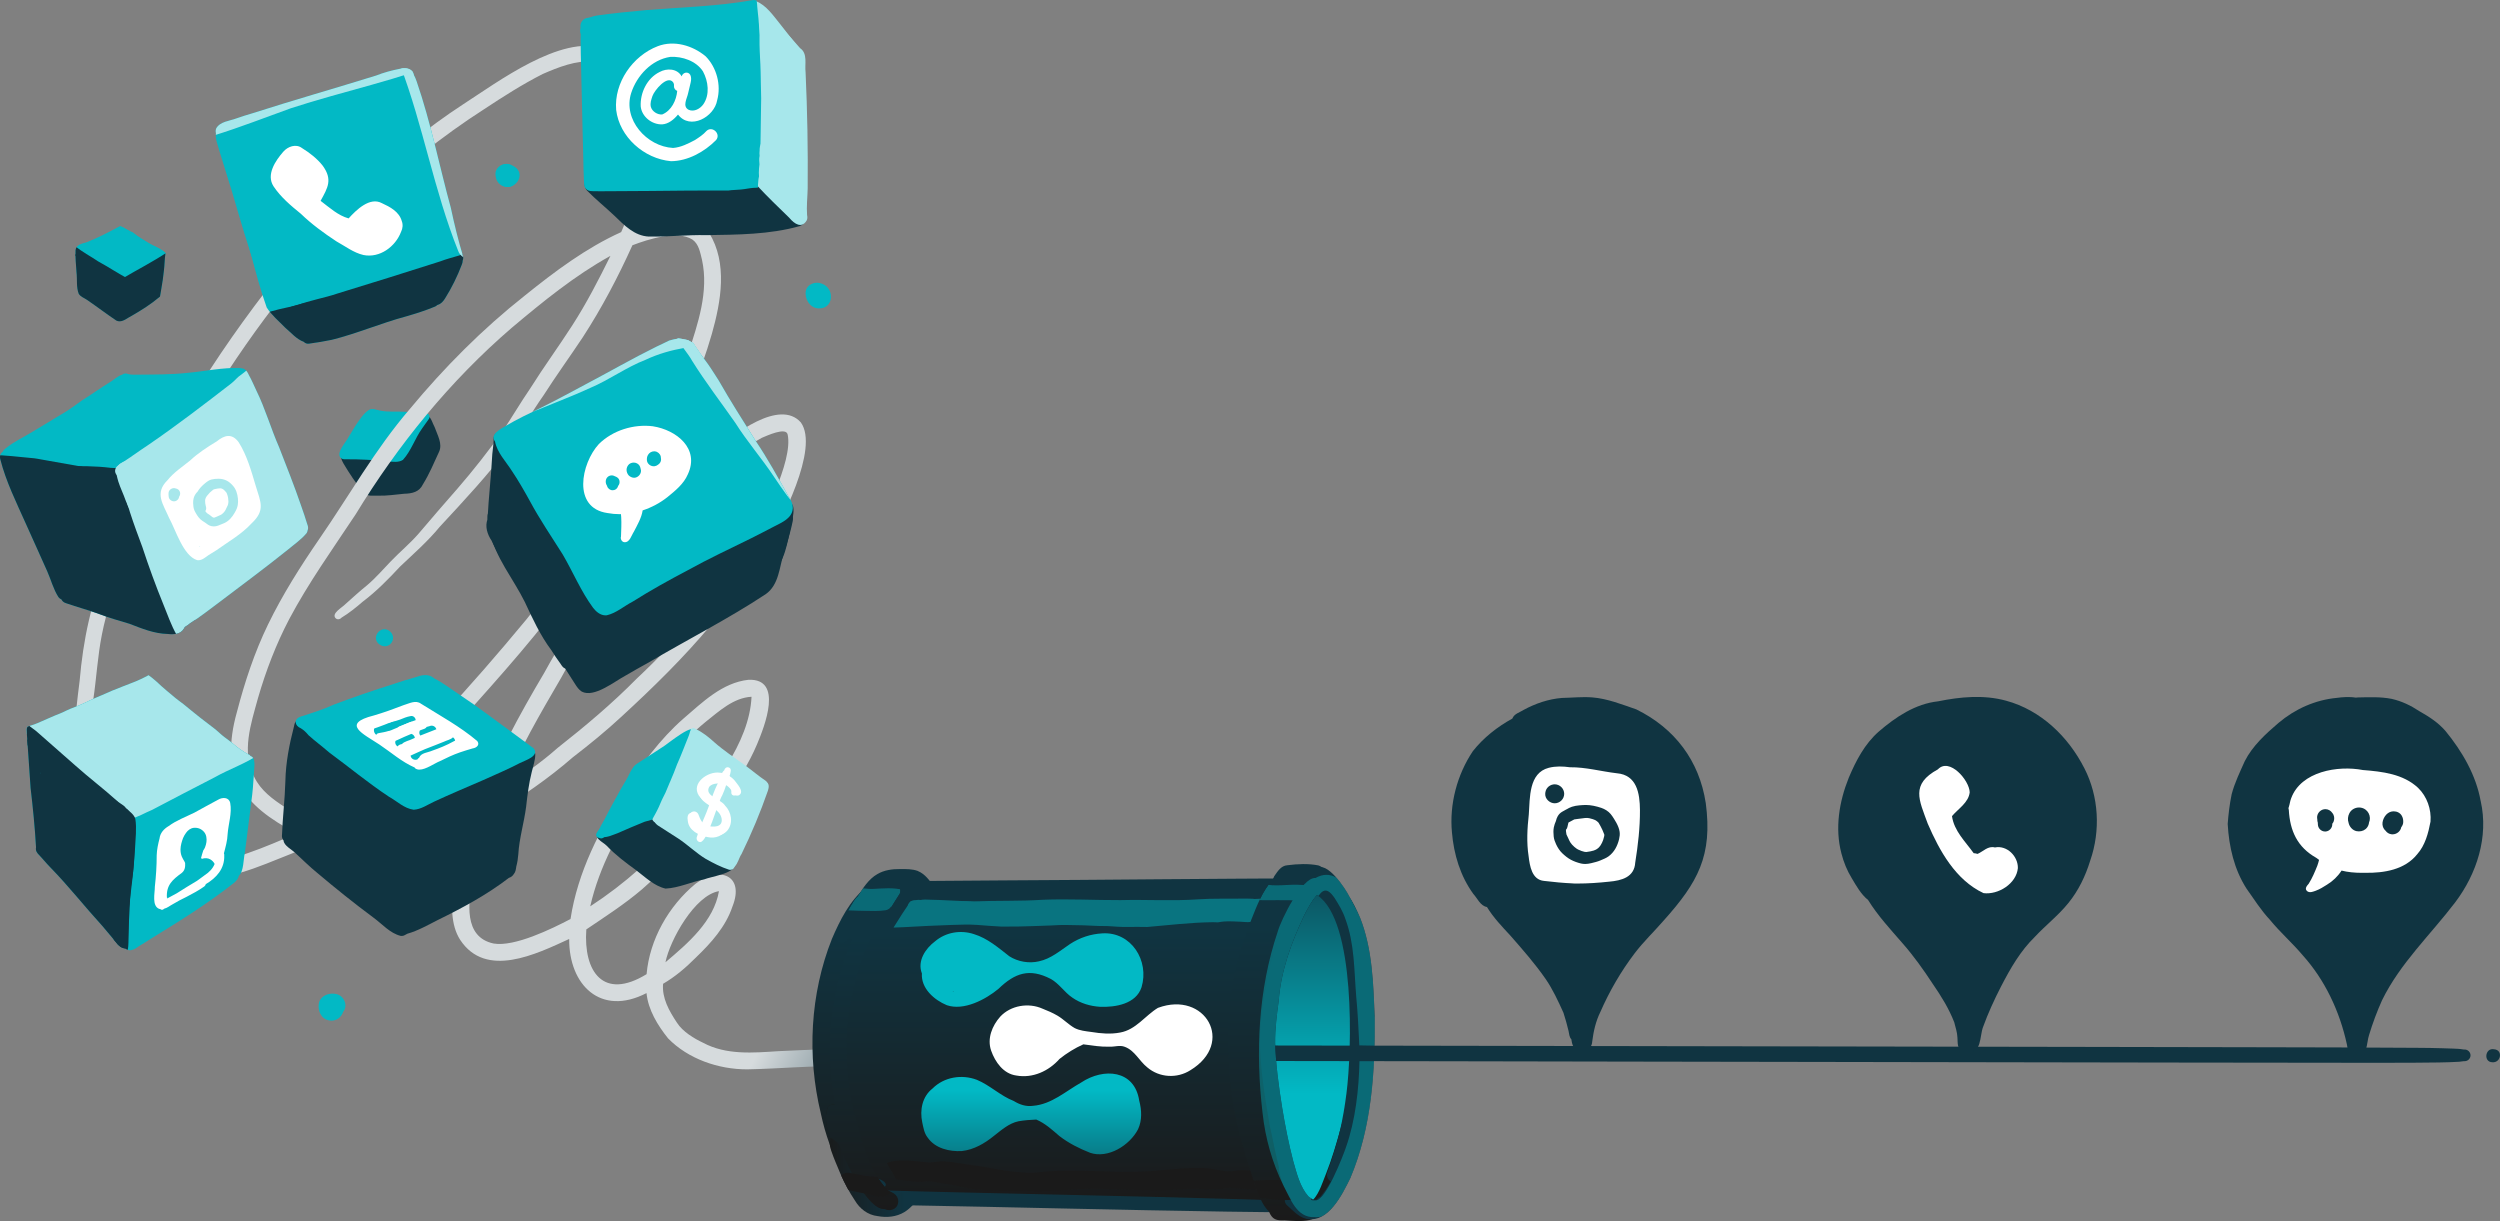 <?xml version="1.0" encoding="UTF-8"?>
<svg id="Layer_2" data-name="Layer 2" xmlns="http://www.w3.org/2000/svg" xmlns:xlink="http://www.w3.org/1999/xlink" viewBox="0 0 945.74 461.94">
  <rect x="0" y="0" width="945.74" height="461.94" fill="#808080" stroke="none"/>
  <defs>
    <style>
      .cls-1 {
        fill: none;
      }

      .cls-2 {
        fill: #a7e7eb;
      }

      .cls-3 {
        fill: url(#linear-gradient-7);
      }

      .cls-4 {
        fill: url(#linear-gradient-5);
      }

      .cls-5 {
        fill: url(#linear-gradient-6);
      }

      .cls-6 {
        fill: url(#linear-gradient-4);
      }

      .cls-7 {
        fill: url(#linear-gradient-3);
      }

      .cls-8 {
        fill: url(#linear-gradient-2);
      }

      .cls-9 {
        fill: url(#linear-gradient);
      }

      .cls-10 {
        fill: #02b9c5;
      }

      .cls-11 {
        clip-path: url(#clippath-11);
      }

      .cls-12 {
        clip-path: url(#clippath-10);
      }

      .cls-13 {
        clip-path: url(#clippath-1);
      }

      .cls-14 {
        clip-path: url(#clippath-3);
      }

      .cls-15 {
        clip-path: url(#clippath-4);
      }

      .cls-16 {
        clip-path: url(#clippath-2);
      }

      .cls-17 {
        clip-path: url(#clippath-7);
      }

      .cls-18 {
        clip-path: url(#clippath-6);
      }

      .cls-19 {
        clip-path: url(#clippath-9);
      }

      .cls-20 {
        clip-path: url(#clippath-8);
      }

      .cls-21 {
        clip-path: url(#clippath-5);
      }

      .cls-22 {
        fill: #103441;
      }

      .cls-23 {
        fill: #fff;
      }

      .cls-24 {
        opacity: .41;
      }

      .cls-25 {
        opacity: .48;
      }

      .cls-26 {
        fill: #1a1a1a;
      }

      .cls-27 {
        clip-path: url(#clippath);
      }
    </style>
    <linearGradient id="linear-gradient" x1="102.33" y1="153.27" x2="416.69" y2="321.51" gradientUnits="userSpaceOnUse">
      <stop offset=".78" stop-color="#d6dbdd"/>
      <stop offset="1" stop-color="#103441"/>
    </linearGradient>
    <linearGradient id="linear-gradient-2" x1="496.41" y1="434.63" x2="496.41" y2="312.11" gradientUnits="userSpaceOnUse">
      <stop offset=".17" stop-color="#02b9c5"/>
      <stop offset="1" stop-color="#103441"/>
    </linearGradient>
    <linearGradient id="linear-gradient-3" x1="403.27" y1="455.37" x2="403.27" y2="332.34" gradientUnits="userSpaceOnUse">
      <stop offset="0" stop-color="#1a1a1a"/>
      <stop offset=".83" stop-color="#103441"/>
    </linearGradient>
    <linearGradient id="linear-gradient-4" x1="390.12" y1="401.84" x2="390.12" y2="465.19" xlink:href="#linear-gradient-2"/>
    <clipPath id="clippath">
      <path class="cls-1" d="M520.07,384.65c-.55-12.57-.84-25.6-5.52-37.45-.71-1.7-1.52-3.41-2.44-5.05-.5-.99-1.02-1.98-1.6-2.94-1.23-2.57-6.55-10.71-10.52-11.2-.34-.26-.76-.48-1.26-.64-3.82-.75-7.84-.56-11.69-.06-2.46.16-3.73,2.36-5,4.16-.21.47-.42.92-.63,1.38-3.84,4.15-5.96,9.85-8.03,15.02-5.18,13.02-8.59,26.94-8.77,41.02-.4,15.35,1.31,30.75,5.79,45.46,1.3,4.69,2.8,9.31,4.39,13.91,1.3,3.58,2.53,7.4,5.3,10.15,1.21,2.98,2.82,3.37,5.82,3.22,3.16.24,6.4.57,9.52-.11.28-.08.54-.18.81-.28,7.14-.21,11.86-9.97,14.63-15.6,8.1-19.21,9.41-40.37,9.23-61ZM483.74,378.53c.88-11.37,4.83-22.14,9.71-32.39,1.3-2.56,2.79-5.3,4.69-7.55.06.03.11.04.17.08,14.57,9.52,13.14,58.66,11.06,74.87-.62,4.93-1.44,9.82-2.59,14.64-1.46,5.25-3.04,10.47-5.04,15.55-1.27,2.99-2.49,7.46-4.95,10.1-.05,0-.1-.02-.15-.03-.18-.2-.39-.38-.63-.52-.4-.2-.73-.48-1.08-.77-3.2-3.64-4.37-8.68-5.7-13.32-1.73-6.6-3.04-13.32-4.17-20.11-1.29-8.18-2.46-16.42-2.67-24.71-.04-5.32.66-10.6,1.36-15.86ZM347.25,329.5c-2.14-.81-4.44-.73-6.69-.74-2.99-.04-6.07.37-8.68,1.92-3.33,1.9-5.41,5.3-7.44,8.45-1.17.94-1.82,2.4-2.64,3.65-1.75,2.94-3.36,5.96-4.93,9.01-1.09,1.57-1.31,4.06.9,4.73,1.03.29,2.14-.18,2.69-1.1,0,0,0,0,0,0,.19-.32.37-.65.56-.97.1-.16.2-.32.31-.47.18.63.6,1.02,1.09,1.21-3.55,7.58-5.4,15.88-6.97,24.08-2.35,12.83-1.88,25.96.48,38.75-1.02-.38-2.3-.03-2.82,1.04-1.51,3.89-.1,8.26,1.12,12.06-.62,1.33-.22,2.87.22,4.2,1.02,3.03,2.35,5.96,3.57,8.92,1.5,3.43,3.28,6.75,5.36,9.86,1.87,3.19,4.91,5.55,8.64,5.96,3.41.66,7.12.31,10.13-1.52,2.47-1.53,4.31-3.83,5.96-6.19,1.03-1.41.83-3.4-.58-4.49-1.36-1.05-3.45-.82-4.49.58-1.14,1.76-2.37,3.2-3.77,4.2-.34-.54-.82-1-1.41-1.34-.66-.39-1.45-.5-2.01-1.05-7.85-7.86-10.39-21.11-13.25-31.59-3.39-15.87-3.22-32.68,1.27-48.44,1.97-9.45,6.56-18,12.4-25.59,1.32-2.23,2.76-4.39,4.11-6.58.58-1.39-.05-2.71-1.08-3.39,4.27-.15,6.51-.55,8.99,4.01,2.04,3.29,6.96.41,5.09-2.98-1.53-2.45-3.39-5.04-6.14-6.17Z"/>
    </clipPath>
    <linearGradient id="linear-gradient-5" x1="491.75" y1="461.94" x2="491.75" y2="327.99" xlink:href="#linear-gradient-3"/>
    <linearGradient id="linear-gradient-6" x1="312.45" y1="439.1" x2="348.27" y2="439.1" xlink:href="#linear-gradient-3"/>
    <linearGradient id="linear-gradient-7" x1="321.88" y1="457.81" x2="321.88" y2="334.15" xlink:href="#linear-gradient-3"/>
    <clipPath id="clippath-1">
      <path class="cls-1" d="M645.28,303.74c-2.45-15.99-11.75-28.27-26.27-35.39-5.42-1.85-10.89-4.07-16.67-4.53-3.82-.29-7.66.14-11.48.21-5.07.41-10.01,2.1-14.47,4.52-1.5.98-3.59,1.44-4.27,3.28-5.66,3.11-10.94,7.25-14.95,12.34-5.96,8.9-8.92,20.06-7.9,30.75.7,8.29,3.17,16.5,8.1,23.27,1.57,1.69,2.65,4.52,5.14,4.93,2.44,4,5.69,7.39,8.86,10.81,4.67,5.33,9.34,10.64,13.38,16.47,2.64,3.84,4.78,8.46,6.71,12.75.7,2.26,1.39,4.52,1.91,6.83.22,1.09.29,2.36,1.07,3.19.22,1.41.48,3.39,2.22,3.62,2.26,2.2,5.54.11,5.67-2.7.49-3.89,1.34-7.73,3.09-11.27,3.41-7.81,7.76-15.33,12.95-22.16,3.34-4.41,7.3-8.15,10.99-12.41,12.96-14.47,18.57-24.53,15.93-44.51Z"/>
    </clipPath>
    <clipPath id="clippath-2">
      <path class="cls-1" d="M788.52,290.65c-6.07-11.96-16.47-22.02-29.64-25.58-8.38-2.31-17.3-1.48-25.71.24-8.58.93-16.04,5.92-22.43,11.43-5.33,4.67-8.64,11.04-11.36,17.48-3.63,9.03-5.29,19.05-2.79,28.59.85,3.3,2.12,6.5,3.92,9.41,1.75,2.94,3.48,6.07,6.18,8.25,3.66,5.92,8.4,11.04,12.95,16.27,4.3,4.88,8.01,10.12,11.59,15.57,3.15,4.59,6,9.16,8.05,14.41.48,1.9,1.13,3.82,1.21,5.79.1,1.05,0,2.14.26,3.16.43,1.51,2.02,2.49,3.53,1.88,5.4,1.54,4.61-5.77,5.91-9.01,1.9-5.27,4.25-10.36,6.8-15.33,3.5-6.79,7.3-13.46,12.82-18.82,4.06-4.37,8.84-8.04,12.62-12.72,3.86-4.74,6.5-10.27,8.3-16.09,3.95-11.31,3.27-24.24-2.2-34.92Z"/>
    </clipPath>
    <clipPath id="clippath-3">
      <path class="cls-1" d="M938.44,303.06c-1.73-9.81-7.04-18.91-13.32-26.55-2.75-3.18-6.25-5.43-9.86-7.47-3.21-2.13-6.73-3.82-10.5-4.67-4.2-.82-8.54-.62-12.8-.54-.24.03-.51.05-.79.07h0c-2.43-.41-5.31-.17-7.09.09-8.2.76-15.84,4.17-22.12,9.48-4.88,4.19-9.83,8.66-12.77,14.47-1.83,4.1-3.81,8.16-4.96,12.51-.76,3.7-1.22,7.49-1.5,11.25.46,8.53,2.46,17.24,7.14,24.49,2.85,4,5.46,8.17,8.84,11.78,3.85,4.73,8.48,8.73,12.39,13.4,8.43,9.34,14.02,21.28,16.71,33.68.08.4.14.75.22,1.21.35,1.92,1.86,2.71,3.28,2.57,4.31,2.04,3.96-4.55,4.89-7.24,1.36-4.51,3-8.95,4.95-13.25,6.81-13.93,18.31-24.73,27.62-36.95,8.21-10.85,12.73-24.81,9.68-38.34Z"/>
    </clipPath>
    <clipPath id="clippath-4">
      <path class="cls-1" d="M290.22,296.06c-.1-.23-.24-.45-.48-.63-2.81-1.88-5.37-4.1-8.11-6.08-3.85-2.79-7.84-5.41-11.42-8.57-1.99-1.82-4.29-3.7-6.85-4.91-.69-.59-1.45-.55-1.94-.2-.06.19-.12.38-.19.56-.07.19-.13.39-.19.58,0,0,0,0,0,0-.13.43-.26.86-.4,1.29-.24.71-.55,1.39-.83,2.08.05-.13.11-.27.16-.4-.48,1.23-.98,2.45-1.46,3.68.01-.03.02-.06.04-.09-.08.19-.15.38-.23.57.02-.06.04-.11.07-.17-.37.93-.74,1.86-1.13,2.78-.37.88-.79,1.74-1.14,2.64.05-.13.1-.27.15-.4-.86,2.33-1.75,4.65-2.76,6.91,0,0,0,0,0-.01-.03.06-.05.12-.08.17-.01.03-.03.06-.04.09h0s0,0,0,0c-.57,1.33-1.09,2.67-1.67,3.98-.42.93-.96,1.81-1.37,2.75-.37.86-.72,1.73-1.11,2.57-.43.93-.89,1.85-1.39,2.75-.22.39-.46.78-.67,1.18-.15.28-.27.57-.41.85.15.32.37.62.67.88.09.05.18.09.27.14.43.78,1.34,1.38,2.18,1.86,2.15,1.46,4.44,2.78,6.65,4.27,3.65,2.39,6.76,5.51,10.5,7.77,2.81,1.59,5.73,3.07,8.79,4.07,1.09.23,1.87-.42,2.07-1.16,1.2-1.06,1.77-3.65,2.63-4.79,3.78-7.8,7.17-15.82,10-24.02.16-.59.32-1.18.28-1.79-.01-.52-.25-.92-.58-1.2ZM253.37,296.01h0s0,0,0-.01c0,0,0,0,0,.01ZM253.39,295.96s0,.02-.01.03c0-.02.01-.03.02-.05,0,0,0,0,0,0,0,0,0,0,0,.01Z"/>
    </clipPath>
    <clipPath id="clippath-5">
      <path class="cls-1" d="M50.38,88.05s0,0,0,0c0,0,0,0,0,0,0,0,0,0,0,0-.07-.06-.14-.12-.21-.18,0,0,0,0,.01.01,0,0,0,0-.01-.01.07.06.14.11.21.17ZM62.59,95.75s-.04-.05-.06-.07c0,0,0,0,0,0,0,0,0,0,0,0-.06-.05-.12-.1-.17-.15-.14-.13-.29-.26-.44-.39-.29-.21-.57-.41-.88-.6h0s0,0,0,0c-.17-.1-.35-.21-.53-.31-.02-.01-.04-.02-.07-.04,0,0,0,0,0,0-.22-.12-.45-.24-.67-.36-.15-.08-.29-.16-.44-.23-.37-.19-.74-.38-1.11-.57-.17-.09-.35-.18-.52-.27-.21-.11-.41-.21-.62-.32-.29-.16-.58-.32-.87-.49-.08-.05-.16-.09-.24-.14,0,0,0,0,0,0,0,0,0,0,0,0,0,0,0,0,.01,0,0,0-.01,0-.02-.01,0,0,0,0-.01,0,0,0,0,0,0,0,0,0,0,0,0,0,0,0,0,0,0,0-.03-.02-.06-.04-.09-.06-.02-.01-.04-.02-.07-.04-1.75-1.06-3.5-2.07-5.09-3.38,0,0,0,0,0,0,0,0,0,0,0,0,.14.12.28.23.42.35-.2-.17-.41-.33-.61-.5h0s0,0,0,0c.03.02.05.04.08.07-.08-.07-.16-.13-.25-.19-.17-.1-.33-.19-.5-.28-.01,0-.02,0-.03,0-.1-.06-.2-.12-.31-.17-.2-.09-.41-.19-.61-.29-.12-.05-.23-.11-.35-.17-.28-.14-.56-.28-.83-.45-.26-.16-.51-.32-.77-.47-.34-.15-.67-.29-1-.46,0,0,0,0-.01,0-.15-.08-.29-.17-.42-.26-.16.08-.33.17-.52.26-3.9,2.11-8.09,4.27-12.26,5.91-1.66.46-3.9.88-4.14,2.95-.13,2.8.16,5.59.36,8.38.33,2.68-.16,5.6.84,8.14.7,1.16,2.08,1.57,3.14,2.31,3.82,2.61,7.23,5.24,11.11,7.84.4.19.8.27,1.19.27,1.61,0,3.13-1.37,4.55-2.06,3.7-2.13,7.33-4.42,10.6-7.18.05-.04.1-.09.14-.13.03-.16.06-.32.09-.47.3-1.81.64-3.62.9-5.45,0,.02,0,.04,0,.06.02-.11.03-.22.05-.33.29-2.25.6-4.52.71-6.78.05-1.12.17-2.24.32-3.36,0-.03,0-.06.01-.08Z"/>
    </clipPath>
    <clipPath id="clippath-6">
      <path class="cls-1" d="M175.21,97.13c-1.83-6.09-3.34-12.26-4.66-18.49-4.36-15.9-7.54-32.15-12.9-47.75-.27-.7-.56-1.62-1-2.34-.02-.09-.04-.19-.07-.29-.61-2.48-3.31-2.78-5.42-2.21-3.02.59-5.98,1.39-8.84,2.52-15.54,4.83-31.2,9.28-46.7,14.25-2.12.59-4.2,1.3-6.27,2-2.54.96-6.12,1.16-7.56,3.76-.24.6-.24,1.22-.1,1.83-.34,2.26.8,4.6,1.33,6.77,1.55,5.04,3.09,10.08,4.68,15.11,2.14,7.11,4.11,14.26,6.43,21.32.31.96.62,1.93.92,2.89,1.75,6.68,3.52,13.35,5.85,19.84,1.85,2.9,4.61,5.16,7,7.63,2.22,1.85,4.25,4.36,7.03,5.35.46.51,1.17.79,1.88.7,2.91-.38,5.8-.88,8.67-1.46,9.41-2.32,18.72-6.34,28.14-8.86,3.77-1.1,7.27-2.19,10.98-3.73.3-.14.58-.34.8-.56h0c.07-.03.15-.06.22-.09,1.25-.35,2.09-1.37,2.75-2.43,2.49-3.98,4.61-8.26,6.29-12.68.25-.51.37-1.09.38-1.65.17-.41.24-.89.18-1.43Z"/>
    </clipPath>
    <clipPath id="clippath-7">
      <path class="cls-1" d="M201.75,282.94c-.16-.12-.32-.22-.48-.28l-.04-.04c-2.29-1.75-4.64-3.41-6.97-5.16-6.83-4.93-13.46-10.07-20.5-14.72-3.02-1.97-6.07-4.37-9.37-6.04-.17-.11-.32-.23-.46-.34-2.05-1.59-4.6-.95-6.83-.14-2.74.77-5.48,1.56-8.17,2.52-7.62,2.41-15.08,4.94-22.59,7.79-4.13,1.9-8.48,3.24-12.79,4.62-2.54,1-2.04,3.41.24,4.36,1.12.68,2.05,1.57,2.87,2.59,2.52,2.29,5.27,4.27,7.83,6.53,7.55,5.55,14.76,11.56,22.59,16.74,3.09,1.7,5.79,4.49,9.42,4.96,2.8-.16,5.19-1.88,7.69-3.04,6.15-2.87,12.43-5.48,18.64-8.19,4.65-2.09,9.34-4.07,13.86-6.44,1.92-1,7.76-2.68,5.06-5.71Z"/>
    </clipPath>
    <clipPath id="clippath-8">
      <path class="cls-1" d="M95.88,286.91c-.29-.48-.7-.79-1.14-.93-.07-.12-.17-.25-.29-.37,0,0-.01,0-.02-.01-.76-.31-1.46-.74-2.14-1.2-.47-.32-.95-.63-1.43-.95-.87-.57-1.66-1.24-2.45-1.91-1.16-.95-2.34-1.84-3.55-2.73-1.16-.86-2.18-1.89-3.28-2.82-2.02-1.55-4.04-3.1-6.06-4.66-2.08-1.61-4.07-3.32-6.12-4.96-.59-.46-1.19-.91-1.8-1.35-.84-.61-1.62-1.27-2.41-1.95.04.03.07.06.1.09-1.4-1.21-2.89-2.35-4.25-3.62-1.14-1.08-2.29-2.15-3.52-3.12-.44-.33-.88-.66-1.32-.99-1.04.58-2.12,1.09-3.2,1.61-2.13,1.02-4.38,1.73-6.55,2.64-1.38.58-2.79,1.07-4.17,1.66-1.27.54-2.53,1.11-3.79,1.66-1.38.61-2.79,1.16-4.16,1.8-1.45.68-2.88,1.42-4.37,2.03-1.05.43-2.13.81-3.18,1.24s-2.06.94-3.08,1.42c-.89.42-1.82.75-2.74,1.12-.93.37-1.82.82-2.75,1.19-1.8.73-3.55,1.65-5.38,2.29-.8.28-1.62.52-2.43.77-.23.38-.36.84-.33,1.34.44,7.29,1.06,14.51,1.5,21.84.87,7.48,1.64,14.98,2.06,22.5-.18.79,0,1.68.75,2.48,1.66,1.68,3.12,3.56,4.79,5.24,6.86,7.04,12.88,14.73,19.55,22.03,1.2,1.36,2.36,2.86,3.65,4.34,1.46,1.61,2.63,4.02,5.06,4.18.07.02.13.04.2.04.42.45.95.63,1.51.63,1.09,0,2.32-.67,3.25-1.42,1.73-1.09,3.5-2.11,5.2-3.25,10.66-6.53,21.34-13.21,31.15-20.98.73-.62,1.5-1.58,1.65-2.55,1.85-1.52,1.74-6.47,2.22-8.43.93-6.57,1.61-13.16,2.52-19.73.46-3.34.74-6.7.93-10.07,0-1.71.61-4.37-.16-6.14Z"/>
    </clipPath>
    <clipPath id="clippath-9">
      <path class="cls-1" d="M116.28,198.46c-.75-2.47-1.57-4.91-2.44-7.34-2.49-7.29-5.45-14.69-8.25-21.91-3.12-7.09-5.22-14.59-8.65-21.54-.91-1.93-1.72-3.89-2.77-5.74-.41-.86-.84-1.79-1.7-2.27-.32-.21-.68-.31-1.04-.32-.14-.05-.29-.09-.45-.11-6.75-.28-13.45,1.25-20.16,1.83-6.13.67-12.38.61-18.57.67-1.27-.03-2.56.12-3.8-.23-.75-.37-1.63-.26-2.24.24-1.7.48-3.54,2.3-4.86,2.99-3.48,2.12-6.93,4.65-10.52,6.87-1.82,1.36-3.69,2.66-5.58,3.92-4.34,2.6-8.68,5.21-13,7.85-3.37,2.08-7.03,3.69-10.08,6.25-.5.3-.94.78-1.15,1.3-.77.47-1.28,1.47-.89,2.88,2.16,8.45,6.06,16.27,9.6,24.2,2.69,6.06,5.48,12.08,8.15,18.14,1.44,3.23,2.3,6.75,4.23,9.74.29.41.69.71,1.13.88.3.64.88,1.17,1.75,1.43,4.23,1.48,8.57,2.61,12.78,4.18,3.65,1.43,7.44,2.45,11.19,3.59,4.66,1.79,9.33,3.75,14.53,3.87,2.2.25,4.82.12,6.06-2.01.16-.21.27-.42.34-.63.74-.39,1.46-.98,2.09-1.47,3.88-2.43,7.44-5.31,11.12-8.01,8.73-6.61,17.52-13.12,26.06-19.98,2.35-1.99,4.9-3.69,6.87-6.12.18-.29.27-.6.3-.9h0s.03-.07.05-.11c.3-.7.19-1.45-.09-2.13Z"/>
    </clipPath>
    <clipPath id="clippath-10">
      <path class="cls-1" d="M287.77,27.36c-.07-2-.12-4-.26-5.99,0,.07.01.14.02.21-.09-1.51-.14-3.02-.18-4.53-.04-1.26.02-2.52,0-3.77-.08-1.69-.25-3.37-.28-5.06,0,.28.01.56.02.84-.03-1.4-.25-2.8-.38-4.2-.09-1-.17-2-.29-2.99.04.28.07.55.11.83-.1-.79-.17-1.58-.25-2.36,0-.04-.01-.07-.02-.11-.5-.22-1.1-.29-1.76-.16-13.16,2.36-26.55,2.63-39.86,3.73-6.28.55-12.55,1.2-18.79,2.06-1.35.18-2.58.8-3.93.98-1.65.34-2.61,2.1-2.3,3.63-.23.81-.23,1.7.07,2.51-.03.59-.05,1.19-.05,1.79-.01,1.84.03,3.68.07,5.51.19,8.82.41,17.64.62,26.46.11,4.41.22,8.83.33,13.25.07,3.02.1,6.06.27,9.09.04.63.04,1.29.38,1.89.43.75,1.24,1.25,2.1,1.32.66.06,1.33.06,1.99.07,1.12.01,2.24.01,3.36.01h2.69c9.72,0,19.44-.16,29.16-.23,4.39-.03,8.79-.03,13.19-.03.6,0,1.19,0,1.79,0,.36-.05.71-.1,1.07-.13,1.2-.1,2.4-.17,3.59-.24,1.59-.13,3.14-.51,4.73-.63-.16,0-.31.02-.46.02.23-.02.46-.03.7-.04-.08,0-.16.01-.24.02.35-.02.71-.04,1.06-.05.23-.02.46-.05.69-.07-.02-.71.03-1.42.1-2.14.04-.71.13-1.42.3-2.1-.04-.47-.05-.95-.06-1.43-.01-1.06.11-2.09.24-3.12-.05-.52-.08-1.03-.11-1.55-.02-.55.03-1.11.16-1.65-.09-.7-.09-1.38,0-2.04-.04-.89.21-1.77.33-2.65-.04.3-.08.6-.12.9.04-.27.08-.55.12-.82,0-.51.02-1.02.03-1.53.1-5.23.17-10.45.23-15.68-.12-3.26-.09-6.54-.2-9.8Z"/>
    </clipPath>
    <clipPath id="clippath-11">
      <path class="cls-1" d="M298.04,187.31c-3.81-6.8-7.65-13.82-12.11-20.42-4.77-7.6-9.62-15.17-14.06-22.97-1.37-2.09-2.65-4.23-4.11-6.27-1.63-2.19-3.23-4.38-4.73-6.66-.27-.4-.53-.81-.78-1.22-.19-.09-.38-.18-.56-.27-.47-.23-.91-.53-1.36-.79-.57-.11-1.12-.24-1.71-.41.24.07.48.14.72.21-.46-.12-.92-.22-1.39-.31-.42-.05-.86-.11-1.29-.18-.22.07-.44.13-.66.18-.33.07-.66.11-1,.14-.61.18-1.23.33-1.85.49-1.62.76-3.24,1.62-4.75,2.28-9.27,4.57-18.2,9.74-27.34,14.54-5.43,2.91-10.84,5.84-16.35,8.57-4.53,2.18-9.08,4.34-13.41,6.9-1.93,1.21-6.13,3.18-4.04,5.92.82,4.21,4.11,7.52,6.35,11.06,2.34,3.46,4.62,7.41,6.82,11.41,3.74,6.98,8.21,13.51,12.42,20.2,3.9,6.64,6.87,13.92,11.53,20.25,1.18,1.51,2.78,2.83,4.71,2.83.15,0,.3,0,.46-.03,3.6-.83,6.54-3.5,9.8-5.17,6.74-4.26,13.7-8.11,20.75-11.82,7.9-4.39,16.09-8.21,24.19-12.2,2.88-1.39,5.68-2.96,8.55-4.4,2.9-1.5,6.89-3.11,7.07-6.89.09-1.84-.95-3.46-1.87-4.97ZM259.42,127.31c-.08.03-.16.05-.24.08.57-.17.66-.2.24-.08Z"/>
    </clipPath>
  </defs>
  <g id="Tornado_B" data-name="Tornado B">
    <g id="Layer_group" data-name="Layer group">
      <g id="Vector_layer" data-name="Vector layer">
        <path class="cls-22" d="M138.7,186.84c-.58-.08-1.05-.39-1.35-.75-2.78-3.31-5.15-6.98-7.38-10.69-.64-1.2-1.55-2.81-.59-4.1.71-.95,2.15-.93,2.9-.11.93-.92,1.99-.11,2.39.89.75.86,1.56,2.31.13,2.96,0,0,0,0,0,0,1.85,2.85,3.71,5.73,5.92,8.32,1.23,1.43-.19,3.8-2.01,3.47Z"/>
        <path class="cls-22" d="M138,186.62c-1.89-2.3-2.67-5.35-3.94-8.02-.52-1.28-1.2-2.54-1.25-3.95-.11-2.46,3.03-3.5,4.74-1.98,1.87-.7,3.89-.07,5.82-.02,2.34.11,4.7,0,7.04-.1.71.01,1.12-.59,1.52-1.09,1.27-1.95,2.2-4.07,3.2-6.17,1.3-2.32,1.87-5.13,4.8-5.41-.71-1.54.23-3.41,2.05-2.59,1.29,1.03,1.67,2.91,2.45,4.32,1.02,2.94,3.13,6.36,1.6,9.44-1.88,4.11-3.64,8.29-6.02,12.14-1.39,2.97-4.14,3.53-7.13,3.6-3.3.3-6.59.84-9.91.72-1.68-.1-3.66.44-4.98-.9Z"/>
      </g>
      <g id="Vector_layer-2" data-name="Vector layer">
        <path class="cls-10" d="M130.45,172.53c-.61-.16-.7-.93-.28-1.34.13-.16.36-.27.46-.43.55-.51.77-1.26,1.48-1.53,1.52-.32,1.1,2.58-.18,2.31-.41.41-.81,1.17-1.48,1Z"/>
        <path class="cls-10" d="M132.24,169.47c-.43-.25-.57-.82-.32-1.24.45-.7.87-2.11,1.95-1.55.43.25.58.82.32,1.24-.45.69-.88,2.11-1.95,1.55Z"/>
        <path class="cls-10" d="M135.2,164.63c-1.33-1.05.62-2.62,1.06-3.71.28-.46.88-.63,1.34-.36,1.37,1.03-.69,2.6-1.06,3.72-.26.47-.89.62-1.35.35Z"/>
        <path class="cls-10" d="M139.21,158.61c-1.23-.73-.11-2.62,1.12-1.92,1.23.73.1,2.62-1.12,1.92Z"/>
        <path class="cls-10" d="M129.75,172.89c-.74-.54-.54-1.73.2-2.17.89-.95,1.66-2.13,2.31-3.09,1.42-2.16,2.75-4.33,4.07-6.55.8-1.33,2.83-.15,2.06,1.2-1.78,3-3.55,6.02-5.61,8.84-.76.85-1.69,2.69-3.03,1.77Z"/>
        <path class="cls-10" d="M132.01,168.98c-1.87-1.38.94-3.83,1.59-5.28,1.08-1.15,2.32-5.21,4.24-4.15,1.98,1.25-1.24,4.03-1.86,5.49-.73,1.13-1.48,2.25-2.11,3.45-.34.66-1.24.85-1.86.49Z"/>
        <path class="cls-10" d="M138.34,158.62c-.76-.75-.28-1.78.41-2.37.43-.51.82-1.05,1.45-1.32,1.18-.42,2.61.25,3.73.43,3.05.59,6.16.21,9.23.42,2.5.26,5.02.38,7.54.41.74-.03,1.36.64,1.36,1.36s-.62,1.33-1.36,1.36c-1.97,0-3.94-.19-5.91-.23-4.53-.53-9.16.17-13.6-1.16-.65.91-1.76,2.17-2.87,1.11Z"/>
        <path class="cls-10" d="M146.74,174.54c-5.25-.51-10.65-.85-15.91-.8-.73.04-1.38,0-1.96-.53-1.86-1.95,2.01-5.9,2.95-7.8,1.09-1.71,2.04-3.5,3.18-5.17,1.32-1.84,2.57-3.87,4.5-5.12.97-.6,2.18-.13,3.2.12,1.14.28,2.29.58,3.44.83,1.92.38,3.9.22,5.84.21,2.53-.15,6.03-.94,6.7,2.14.44-.53.89-1.05,1.28-1.61,1.13-1.45,3.34.25,2.24,1.73-.84,1.23-1.8,2.5-2.54,3.57-2.69,3.76-4.11,8.44-7.23,11.86-1.67,1.08-3.83.72-5.7.57Z"/>
      </g>
    </g>
    <g id="Vector_layer_Layer_Image" data-name="Vector layer + Layer Image">
      <path class="cls-9" d="M335.86,404.55c-5.58-.19-11.1-1.18-16.69-1.2-12.18-.24-24.33.95-36.49,1.18-10.91.02-22.34-3.92-29.97-11.74-3.94-4.94-7.51-10.75-8.14-17.11-17.35,8.98-29.38-3.1-29.25-20.47-12.52,5.75-31.5,15.11-41.24.33-7.23-11.2.13-31.97,4.15-43.74-17.77,6.36-39.74,11.99-58.37,6.55-6.01,3.51-12.67,5.73-19.1,8.38-12.88,5.11-27.4,8.65-41.18,5.21-8.87-2.9-16.87-8.66-23.01-15.54-3.61-4.52-5.61-10.08-7.01-15.6-3.04-14.26-1.22-29.01.57-43.32,1.3-15.15,4.33-30.18,10.57-44.16,8.19-21.45,18.81-41.84,31.13-61.28,9.93-16.57,21.13-32.38,33.1-47.59,9.91-12.25,20.8-23.66,32.26-34.51,11.81-11.17,24.33-21.57,38.01-30.48,13.1-8.45,37-26.42,52.96-21.18,14.35,6.92,17.98,24.38,17.53,38.77-.3,9.38-.21,19.04-3.29,28.03,8.33-2.32,19.63-4.62,25.83,2.98,7.11,11.45,4.53,25.98,1.06,38.24-4.36,15.19-10.71,29.73-18.69,43.41-3.85,7.07-7.5,14.23-11.8,21.05-6.23,10.32-13.77,19.76-21.1,29.33-13.01,18.59-28.29,35.44-43.38,52.37-14.39,15.24-31.03,28.15-47.43,41.22,17.83,2.47,38.27-2.93,54.51-10.1,6.29-17.18,15.12-33.24,24.44-48.98,5.84-10.63,12.24-20.94,19.58-30.64,9.18-12.47,18.58-25.22,29.12-36.56,5.09-5.88,10.23-11.73,16.11-16.87,6.49-6.14,24.32-19.81,32.31-10.72,7.05,9.81-7.55,37.74-13.18,47.38-6.33,10.1-13.05,20.03-20.77,29.16-10.33,12.4-21.93,23.72-33.82,34.67-5.88,5.47-12.1,10.53-18.47,15.44-9.27,8.07-19.47,15.08-30.03,21.42-3.22,8-6.02,16.18-7.79,24.62-1.78,8.62-3.69,22,7.83,24.43,7.87,1.35,21.99-5.54,29.09-9.27,2.7-17.7,11.05-34.04,20.82-48.95,6.17-9.72,13.1-19.13,21.82-26.8,7.2-6.17,14.74-13.67,24.68-14.75,13.29-.55,6.1,17.61,3.24,24.4-3.04,7.23-7.3,13.85-11.93,20.18-9.34,12.54-19.73,24.38-31.59,34.69-6.58,5.61-13.9,10.32-21.06,15.16-1.15,16.04,6.47,26.96,22.8,16.93,1.16-13.12,8.31-25.75,18.51-34.19,8.91-6.87,18.75-3.35,13.96,8.64-2.56,7.63-8.06,13.73-13.81,19.25-3.82,3.84-7.81,7.25-12.42,9.94-.48,5.43,2.31,10.28,5.22,14.68,2.19,3.48,6.64,6.09,9.91,7.63,8.79,4.72,18.94,3.81,28.56,3.18,12.8-.55,25.62-1.45,38.37.29,5.32.52,10.63-.07,15.95.04,4.21.12,4.25,6.22,0,6.34-4.48.02-8.97.53-13.45.21,0,0,.44.03.44.03ZM251.74,364.02c8.49-7.18,18.28-15.5,20.24-26.9-9.12,1.5-18.57,18.53-20.24,26.9ZM223.28,342.87c13.1-8.54,24.88-19,34.72-31.06,11.1-13.09,25.51-30.59,26.3-48.23-6.84.37-12.26,5.47-17.35,9.49-9.59,7.87-17.5,17.49-24.04,27.92-8.53,12.89-16.21,26.76-19.63,41.88ZM74.24,327.08c13.5-1.01,25.83-6.64,38.1-11.79-20.86-10.7-29.28-22.61-22.72-45.92,2.95-11.31,6.62-22.5,11.74-33.06,5.51-11.35,12.31-22.08,19.47-32.49,11.33-16.39,21.1-33.88,34.16-49.05,13.01-15.7,27.47-30.25,43.53-42.94,11.33-9.11,23.11-17.99,36.47-24.03,2.63-5.7,3.88-11.88,4.2-18.11.53-11.88,1.97-24.69-3.66-35.66-2.35-4.55-5.83-9.11-10.96-10.7-6.5-.68-13.52,2.17-19.25,4.66-7.64,3.87-15,8.58-22.09,13.26-16.02,10.28-30.84,22.16-44.42,35.41-8.06,7.89-16.11,15.79-23.26,24.51-21.45,25.05-38.97,53.11-54.8,81.85-5.11,10.11-9.7,20.46-13.86,30.98-3.63,8.34-6.61,17.23-8.34,26.04-1.63,8.16-2.05,16.49-3.28,24.71-1.38,16.19-4.01,35.02,6.74,48.76,4.94,5.16,11.02,9.4,17.66,12.16,4.67,1.56,9.69,1.66,14.57,1.42ZM119.14,311.5c5.96-3.92,11.37-8.59,16.85-13.12,5.35-4.52,10.92-8.79,16.28-13.31,4.86-4.42,9.59-8.97,14.3-13.54,11.23-11.99,21.98-24.44,32.46-37.07,5.1-6.19,9.69-12.74,14.44-19.19,4.53-6.05,9.45-11.86,13.66-18.13,6.94-9.83,12.62-20.39,18.26-30.97,5.96-10.33,11.07-21.09,14.92-32.37,3.7-11.37,7.89-23.49,5.25-35.52-.69-2.71-1.15-5.9-3.6-7.64-5.77-3.66-16.74-.15-22.72,2.14-5.42,12.01-11.59,23.74-18.78,34.81-5.06,7.62-10.03,14.43-14.85,21.98-4.45,6.31-8.22,13.05-12.85,19.24-8.03,10.75-17.26,20.6-26.38,30.44-4.51,5.5-9.86,10.17-15.01,15.06-4.43,4.76-8.95,9.39-14.17,13.32-2.53,2.2-5.16,4.3-8.03,6.05-.55.65-1.58.83-2.22.18-1.7-1.82,2.57-4.08,3.68-5.29,2.69-2.42,5.48-4.94,8.26-7.19,3.26-2.75,6.02-6,8.97-9.05,3.36-3.5,7.11-6.61,10.32-10.25,4.94-5.79,9.87-11.58,14.91-17.28,5.94-6.84,11.71-14.23,16.97-21.54,3.6-5.39,6.87-10.99,10.54-16.34,5.04-8.04,10.67-15.72,15.81-23.7,5.46-8.46,10.07-17.42,14.52-26.43-13.48,7.44-25.65,17.39-37.32,27.2-23.44,20.16-43.13,44.44-59.07,70.59-8.77,13.23-17.79,25.81-25.14,39.65-5,9.54-8.84,19.6-11.82,29.91-2.62,9.59-6.35,20.36-1.39,29.81,2.4,5.05,7.01,8.43,11.62,11.42,3.6,2.34,7.32,4.51,11.32,6.1ZM190.63,297.94c7.25-4.71,13.97-9.4,20.38-15.06,10.41-8.19,20.55-16.72,29.84-26.14,15.98-14.97,30.31-31.95,41.77-50.38,5.62-8.94,17.49-31.94,15.35-41.96-.56-3.02-8.02.51-9.77,1.22-11.27,6.18-19.77,15.74-28.06,25.18-4.42,4.82-8.77,9.7-12.7,14.92-12.77,16.16-25.41,32.57-35.17,50.7-7.86,13.5-15.82,27.02-21.65,41.52Z"/>
    </g>
    <g id="Layer_group-2" data-name="Layer group">
      <g id="Vector_layer-3" data-name="Vector layer">
        <path class="cls-2" d="M483.57,355.7c-.09-.47-.03-.99,0-1.46.07-.76.23-1.5.34-2.26,0,0,0-.01,0-.02-.38-.43-.57-1.01-.49-1.6.07-.49.27-.95.46-1.41.17-.41.35-.81.53-1.22.32-.71.67-1.41.94-2.13.01-.05.03-.09.04-.14,0,0,0,0,0,0,0,0,0-.01,0-.02.08-.72.29-1.37.59-2.05.38-.87.79-1.71,1.22-2.56.61-1.21,1.39-2.38,2.39-3.3.75-.69,1.62-1.16,2.49-1.67.3-.18.61-.36.91-.53.54-.3,1.1-.44,1.68-.64h0c.41-.14.82-.3,1.08-.38.41-.14.82-.27,1.24-.39,1.52-.43,3.15.51,3.57,2.03.4,1.45-.48,3.24-2.03,3.57-.23.05-.45.09-.67.13-.24.06-.48.13-.73.18-.51.11-1.02.17-1.53.26-.06.01-.11.03-.17.04h-.01c-.35.17-.69.34-1.04.51l-.07.03c-.38.19-.75.38-1.1.6-.1.07-.19.14-.28.22-.13.12-.25.24-.37.37-.28.33-.55.69-.8,1.04-.62.94-1.17,1.93-1.61,2.8-.08.17-.16.34-.23.51-.24.7-.6,1.33-.98,1.96-.45.76-.88,1.54-1.29,2.32.21,1.19-.14,2.46-.39,3.63-.05.33-.09.65-.13.98,0,.03,0,.05,0,.08,0,0,0,.01,0,.02.19.97-.62,1.92-1.55,2.05-.09.01-.17.02-.25.02-.91,0-1.62-.68-1.79-1.57Z"/>
        <path class="cls-8" d="M494.63,457.15c-4.23-.06-8.6-15-9.84-18.78-4.2-13.15-5.42-26.9-5.47-40.63.03-12.05.91-24.35,3.63-36.11-2.53-1.47.64-7.07,1.3-9.22,1.82-4.03,3.49-8.17,5.71-12,2.07-2.97,5.96-7.39,9.89-5.14,6.34,5.57,8.7,16.16,10.59,24.13,1.62,8.47,1.35,17.12,1.44,25.7,2.04,1.2,1.57,3.73,1.51,5.74-.14,4.09-.49,8.17-.86,12.25-1.13,12.73-3.53,25.32-7.21,37.55-1.22,3.81-2.5,7.62-4.54,11.08-1.32,2.41-2.87,5.82-6.15,5.43Z"/>
      </g>
      <g id="Vector_layer-4" data-name="Vector layer">
        <path class="cls-22" d="M885.69,402.04c-21.71-.01-43.41-.05-65.12-.08-22.71-.04-45.43-.08-68.14-.12-22.54-.04-45.09-.08-67.62-.12-23.06-.04-46.12-.07-69.18-.12-22.59-.05-45.19-.09-67.78-.13-22.54-.04-45.08-.06-67.62-.1-10.66-.02-21.33-.05-31.99-.02-9.91.03-19.81.07-29.71.06-4.29,0-8.57-.04-12.86-.07-2.3-.02-4.61-.04-6.91-.06-.62,0-1.24-.01-1.86-.02-1.12.05-2.25,0-3.37,0-.75,0-1.5,0-2.26,0-.27,0-.54,0-.82,0-1.63,0-2.98-1.38-2.98-3.01,0-.79.32-1.55.88-2.11.58-.57,1.32-.83,2.12-.87.31-.01.63,0,.95,0,.03,0,.06,0,.09,0,.68,0,1.36,0,2.04,0,.36,0,.71,0,1.07,0,.74,0,1.48-.01,2.21.02.74,0,1.47-.01,2.21-.02,2.47-.02,4.95-.03,7.42-.04,4.58-.01,9.16-.03,13.74,0,10.06.05,20.12.11,30.18.17,22.03.13,44.06.11,66.09.16,22.61.05,45.22.08,67.83.12,22.44.04,44.88.07,67.32.12,22.81.05,45.62.09,68.43.12,22.85.04,45.69.09,68.54.12,22.24.04,44.48.07,66.72.13,19.73.05,39.45.06,59.18.22,3.17.02,6.34.05,9.5.16,1.39.04,2.78.09,4.17.14,1.22.05,2.44.08,3.64.31,0,0,0,0,0,0,.08.01.16.02.25.03.11,0,.22,0,.34,0,1.2,0,2.2,1.02,2.2,2.21,0,1.2-1.01,2.2-2.21,2.2-.11,0-.22,0-.34,0-.08,0-.16.02-.19.02-.58.11-1.16.17-1.53.2-2.59.16-5.18.22-7.78.27-3.02.06-6.04.07-9.05.09-4.79.03-9.58.04-14.37.04-4.47,0-8.95,0-13.42,0Z"/>
        <path class="cls-22" d="M942.85,401.85c-3.46-.07-2.75-5.51.56-4.93,3.6.22,2.72,5.2-.56,4.93Z"/>
      </g>
      <g id="Vector_layer-5" data-name="Vector layer">
        <path class="cls-7" d="M485.34,455.34c-.85-.05-1.71-.09-2.56-.05-.89.05-1.78.09-2.67.07-1.19-.07-2.38-.12-3.58-.12-.99,0-1.99.06-2.98.04-2.02-.12-4-.32-6.04-.26-1.91.06-3.79.14-5.7.1.14,0,.29,0,.43.01-1.11-.02-2.2-.03-3.32.06-.77.07-1.55.11-2.32.11-2.07-.07-4.12-.18-6.2-.19.22,0,.45,0,.68,0,.08,0,.15,0,.23,0-.08,0-.15,0-.23,0-2.87-.04-5.73-.37-8.6-.41.21,0,.43,0,.65,0-3.05-.03-6.09-.28-9.15-.27.08,0,.16,0,.24,0-1.27,0-2.54-.04-3.82-.09-1.34-.06-2.67.04-4,.07-.75,0-1.5-.03-2.25-.05-1.09-.04-2.18-.07-3.27-.04-1.5.04-3,.16-4.5.21-.36,0-.72,0-1.08-.02-2.59-.11-5.16-.11-7.76-.11-1.28,0-2.57-.02-3.85,0-1.25.03-2.49.11-3.74.08-1.35-.04-2.69-.01-4.04.02-1.38.03-2.76.06-4.14.02-2.39-.07-4.79.01-7.19-.11-1.28-.09-2.56-.2-3.84-.2-.5,0-1,.02-1.5.03-.52.02-1.04.04-1.57.04-2.08-.01-4.15-.23-6.23-.17-1.05.03-2.09.12-3.13.12-.94,0-1.87-.08-2.8-.13-1.7-.08-3.41-.02-5.12-.11.16.01.32.02.48.03-4.89-.27-9.74.09-14.61.49-.44-.01-.89-.02-1.33-.03-2.14-.05-4.29-.1-6.43-.14-.24.13-.51.23-.79.29-.88-.11-1.76-.27-2.65-.36-.86-.1-1.7-.09-2.54-.09-.45,0-.9,0-1.34,0-.72-.07-1.43-.16-2.15-.17-.19,0-.38,0-.56,0-.3,0-.59,0-.89,0-.53-.04-1.06-.07-1.59-.11-.38-.25-.7-.58-.94-.96-2.8-2.42-4.35-5.99-6.11-9.19-4.09-7-6.75-14.67-8.43-22.58-5.25-21.71-4.05-45.17,4.2-65.98,3.07-7.12,6.71-14.48,12.84-19.46.62-.34,1-.94,1.55-1.36.5-.41,1.1-.64,1.7-.69h0c.4-.24.86-.38,1.35-.39.32-.02.64-.02.96-.02.2,0,.39,0,.59,0,.12,0,.25,0,.37.02.58,0,1.16-.02,1.75-.02,1.06,0,2.12.03,3.18.05,1.44.04,2.89,0,4.33,0,2.35-.02,4.71-.04,7.06-.05,9.7-.07,19.4-.16,29.1-.22,9.87-.06,19.74-.12,29.61-.19,9.78-.07,19.55-.16,29.33-.24,9.63-.08,19.27-.15,28.91-.21,8.36-.05,16.74-.21,25.1.19.72.04,1.44.07,2.11.11.49.04.98.08,1.46.14.24.03.48.08.73.12l.19-.05c.36-.06.66.01.91.17.76.19,1.34.91,1.34,1.71,0,.72-.44,1.33-1.06,1.61-.54,1.68-2.3,2.93-3.16,4.45-4.04,6.81-7.35,14.21-9.15,21.94-.88,4.86-2.06,9.65-2.85,14.51-.59,4.67-.93,9.38-1.39,14.05-.73,15.37,1.35,31,5.97,45.64,2.02,4.91,3.21,10.06,5.97,14.56.2.3.42.6.67.87.35.94.91,1.83,1.61,2.57-.23.03-.46.05-.69.06-1.2.04-2.41.05-3.61.11.22-.01.44-.02.66-.04-.4.02-.8.04-1.2.06-1.38.07-2.77.15-4.16.15-.49,0-.97-.01-1.46-.03Z"/>
        <path class="cls-22" d="M328.25,452.29c-2.27-1.3-.86-3.15.61-4.39.46-.49.58-1.18,1.07-1.66.48-.43,1.07-.54,1.7-.5,1.11.21,4.18,1.47,3.32,2.95-.92,1.38-2.2-.22-3.26-.53-.41.91-.49,1.91-.82,2.85-.26,1.13-1.6,1.7-2.62,1.27Z"/>
        <path class="cls-22" d="M494.03,457.04c-.4-.2-.69-.59-.75-1.03-.03-.02-.06-.03-.08-.05-.09-.05-.19-.1-.28-.14-.09-.03-.19-.06-.29-.09-.63-.15-1.26-.31-1.88-.49-.62-.17-.95-.92-.75-1.52.21-.64.89-.93,1.52-.75.45.12.9.23,1.33.4.43.17.8.4,1.09.62.04.03.08.06.1.08.02.01.03.02.04.03.02.01.03.02.05.03.02.01.03.03.05.04.11.09.21.18.31.28.31-.03.62.05.9.21.12.07.21.16.31.26,0,0,0,0,0,0,.38.43.46,1.1.13,1.59-.11.16-.25.3-.41.41-.24.16-.51.24-.79.24-.2,0-.4-.04-.59-.14Z"/>
        <path class="cls-22" d="M494.32,458.61c-.36,0-.72-.02-1.08-.02-2.24.04-4.49,0-6.73,0-2.38-.01-4.76-.02-7.14-.04-5.05-.06-10.09-.11-15.14-.19-10.02-.16-20.04-.34-30.05-.53-10.14-.19-20.27-.43-30.41-.63-10.2-.2-20.39-.44-30.59-.66-9.7-.21-19.4-.41-29.11-.57-5.67-.09-11.35-.25-17.02-.35-.09,0-.18,0-.28,0-.05,0-.1,0-.15,0-1.48-.03-2.64-1.43-2.56-2.86.04-.71.36-1.38.88-1.86.56-.51,1.24-.7,1.98-.7h.15c.09,0,.18,0,.27.01,2.4.07,4.79.08,7.19.14,4.57.11,9.14.23,13.7.36,9.68.27,19.37.47,29.05.69,10.26.23,20.52.45,30.78.7,10.13.24,20.27.47,30.4.72,10.13.25,20.26.53,30.38.82,4.44.13,8.88.25,13.31.44,2.19.09,4.38.17,6.57.26,1.95.07,3.89.2,5.84.24,1.11.02,1.97,1.06,1.91,2.14-.06,1.11-1,1.91-2.08,1.91-.02,0-.04,0-.05,0Z"/>
      </g>
      <g id="Vector_layer-6" data-name="Vector layer">
        <path class="cls-26" d="M388.45,450.49c-2.13-.06-4.27-.06-6.41-.05-5,0-10.01.01-14.95-.8-3.77-.79-7.39-1.58-11.17-2.09-2.14-.3-4.25-1.05-6.39-.52-3.55.24-7.07-.5-10.6-.91-.2-.47-.43-.93-.67-1.38-.86-1.62-1.86-3.15-2.77-4.73,3.86-1.88,11.67-.61,15.15-.32,1.15.14,2.29-.01,3.44-.17,1.14-.16,2.29-.31,3.46-.17,2.8.17,5.56.79,8.34,1.16,9.19,1.06,18.9,4.03,28.11,2.86,7.24-.76,14.52-.53,21.77-.3,5.16.16,10.32.33,15.46.14,7.88-.16,15.72-1.64,23.62-1.35,1.77-.02,3.5.3,5.22.63,2.54.48,5.05.95,7.62.34,2.21-.28,4.39-.09,6.55.05,2.48.16,6.23-.31,6.88,2.86.12.66-.06,1.34-.38,1.91-.2,1.42-1.57,2.34-2.96,2.25-4.14.36-8.43-.34-12.42-.64-4.39.87-8.87.61-13.3.45-4.57-.11-9.09.67-13.65.7-8.23-.3-16.46-.43-24.69-.79-6.97.11-13.93.99-20.91.99-1.45,0-2.9-.04-4.36-.13Z"/>
      </g>
      <g id="Vector_layer-7" data-name="Vector layer">
        <path class="cls-23" d="M433.17,390.95c-.39-.17-.77-.36-1.15-.55-1.1-.64-.13-2.32.99-1.7.71.34,1.84.72,1.44,1.73-.21.49-.8.73-1.28.52Z"/>
        <path class="cls-10" d="M417,353.09c-4.38.25-8.48,1.59-12.2,4.02-3.74,2.5-7.2,5.58-11.77,6.55-3.72.89-7.95.17-11.21-1.91-4.14-3.23-8.28-6.83-13.4-8.38-5.01-1.66-10.63-.72-14.68,2.72-3.69,2.76-6.81,7.48-4.99,12.17-.38,5.63,4.63,10.01,9.42,12,6.42,2.22,14.68-2.14,19.57-6.21,6.2-5.99,11.7-7.88,19.71-3.75,3.22,1.75,5.2,5.09,8.23,7.11,3.06,2.14,6.77,3.23,10.48,3.46,5.83.22,13.61-1.07,15.68-7.4,3.02-10-3.86-21.07-14.86-20.38ZM360.47,374.96s-.08-.03-.12-.05c.13,0,.27.01.4.01,0,.04,0,.08.01.12-.1-.03-.19-.05-.29-.08Z"/>
        <path class="cls-6" d="M412.33,436.07c-4.07-1.59-8.08-3.62-11.55-6.3-2.74-2.35-5.39-4.82-8.77-6.25-2.25.1-4.51.26-6.73.65-3.63.77-6.45,3.34-9.31,5.55-3.47,2.82-7.55,5.21-12.07,5.71-4.73.29-10.18-1-12.99-5.12-1.3-1.63-1.59-3.75-2.03-5.73-.98-4.66-.01-9.76,3.9-12.81,4.37-4.37,11.05-5.44,16.75-3.29,4.97,2.06,8.93,6.06,13.97,8.02,2.24,1.38,4.66,2.2,7.31,1.82,6.97-.55,12.36-5.53,18.21-8.82,8.46-5.63,20.19-4.85,21.95,6.91.94,3.53,1.13,7.42-.46,10.8-3.14,6.06-11.35,11.24-18.2,8.86Z"/>
        <path class="cls-23" d="M438.09,381.24c-4.88,2.94-8.36,8.3-14.32,9.36-3.6.7-7.31.38-10.91-.21-2.14-.29-4.35-.48-6.31-1.47-2.34-1.32-4.19-3.34-6.51-4.7-1.8-1.06-3.73-1.88-5.66-2.64-5.27-2.36-12.03-1.26-16,3.02-3.06,3.45-5.02,8.28-3.44,12.84,1.52,4.33,4.65,8.78,9.54,9.43,6.19,1.12,12.26-1.68,16.32-6.27,2.69-2.15,5.82-4.12,9.03-5.53,3.27.44,6.56.99,9.86.89,1.93.1,3.92-.69,5.78.04,3.83,1.4,5.46,5.34,8.57,7.81,4.56,3.88,11.23,4.27,16.27,1.06,17.06-10.37,5.57-30.19-12.22-23.61Z"/>
      </g>
      <g id="Vector_layer-8" data-name="Vector layer" class="cls-25">
        <path class="cls-10" d="M344.51,340.93c.89.08,1.78.17,2.66.3.72.12,1.46.26,2.18.32.76.07,1.52.08,2.28.09,1.2.02,2.39-.08,3.59-.09.46,0,.91,0,1.38,0,.86,0,1.72.02,2.59-.05,1.51-.12,3-.31,4.51-.47.46-.04.92-.07,1.38-.07.98.05,1.96.16,2.95.2,1.25.04,2.5.06,3.75.1,2.49.11,4.97.3,7.47.32,2.07.02,4.13.18,6.21.18.24,0,.48,0,.73,0,1.21-.03,2.41-.09,3.62-.11.46,0,.92,0,1.38,0,.72,0,1.44.01,2.16-.01,2.31-.08,4.6-.39,6.91-.55.75-.02,1.51-.02,2.26-.01.68,0,1.37,0,2.05,0,1.51-.04,3.02-.14,4.53-.23,2.02-.07,4.02-.09,6.04-.12,2.17-.03,4.31.09,6.48.22,2.32.14,4.65.19,6.97.21,2.05.02,4.09-.07,6.14-.1,2,.03,4,.14,6,.09,1.87-.04,3.73-.18,5.6-.17-.26,0-.51,0-.77,0,1.97.02,3.92-.02,5.89-.15,6.59.11,13.18-.05,19.77-.6,3.71-.13,7.43-.37,11.14-.5,1.09-.01,2.3.04,3.2.75,2.14,1.7,1.07,4.48-.92,5.83-.18,1.67-1.73,2.86-3.38,2.8-.38.2-.77.37-1.17.51-.24-.22-.49-.41-.77-.58-1.4-.85-2.8-.72-4.3-.47.1-.02.2-.04.3-.05-1.09.16-2.18.25-3.28.32-.85,0-1.69-.1-2.54-.15-.96-.06-1.94-.07-2.9-.12-1.19-.06-2.38-.07-3.57.03-.76.06-1.52.18-2.27.32-.63-.03-1.27-.05-1.9-.06-8.43.1-16.61,1.1-24.85,1.81-1.27-.03-2.54-.05-3.81-.04-2.52.02-5.05.09-7.57-.06-1.24-.07-2.47-.2-3.71-.24-1.08-.04-2.16-.02-3.24-.04-1.95-.02-3.88-.21-5.83-.25-2.11-.04-4.21-.06-6.32-.12-2.08-.06-4.15.1-6.22.19-2.06.09-4.13.15-6.2.22-4.11.15-8.23.25-12.35.19-3.08-.12-6.15-.44-9.22-.64-3.1-.2-6.19-.1-9.29.01-3.08.11-6.16.21-9.24.37-3.15.16-6.3.36-9.45.5-1.18.04-2.36.07-3.54.13,2.07-3.37,4.2-6.72,6.52-9.91ZM388.27,344.77c5.54-.07,11.08-.31,16.61-.56-2.82-.05-5.63-.02-8.44,0-4.55.05-9.09.09-13.63-.19-8.79-.54-17.47-1.96-26.27-2,10.57.96,21.16,1.81,31.73,2.74Z"/>
        <path class="cls-10" d="M371.14,341.23c.19,0,.38.02.57.02-.19,0-.38-.01-.57-.02Z"/>
        <path class="cls-10" d="M426.56,348.84c-2.69-.38-8.03,1.02-8.04-3.07-.9-.02-1.79-.03-2.69-.05-2.06-.04-4.11-.07-6.17-.11-1.15,2.24-3.96,1.23-5.96,1.28-4.08-.15-8.67.23-12.64-.09-13.43-.38-26.93,1.23-40.29-.86-1.01.88-2.52.57-3.75.6-1.26.01-1.93-1.62-.99-2.48-1.54-3.4,2.45-3.92,4.92-3.73,5.85.09,11.69.58,17.54.66,8.65-.35,17.31-.05,25.95-.61,9.8-.42,19.61.17,29.42.13,9.81-.26,19.62.4,29.41-.3,5.7-.39,11.39-.16,17.09-.28,2.28.1,4.96-.34,6.82,1.26,1.31,1.22.97,3.29-.11,4.56-2.66,4.02-15.21,2.17-19.95,2.35-10.22-.52-20.36,1.06-30.56.74Z"/>
        <path class="cls-10" d="M346.45,345.78c-4.11.19-4.1-5.4-.02-5.27,2.61-.47,5.19.69,4.03,3.7-.52,1.53-2.58,2.31-4.01,1.56Z"/>
      </g>
      <g id="Vector_layer_Vector_layer_Vector_layer" data-name="Vector layer + Vector layer + Vector layer">
        <g class="cls-27">
          <path class="cls-22" d="M480.88,337.55c-.69-.29-1.08-1.16-.75-1.86.65-1.4,1.28-2.79,1.9-4.21,1.27-1.81,2.55-4.01,5-4.16,3.85-.5,7.87-.69,11.69.06,3.27,1.05,3.11,4.4.45,6.13-1.69,1.08-3.51,4.21-5.71,2.5-.33.23-.72.37-1.17.37-.49,0-.9-.18-1.23-.48-1.01.58-2.11.99-3.11.22-.37-.29-.64-.71-.75-1.16-.97.24-1.98-.28-2.42-1.21-.06-.13-.11-.26-.15-.39-.51.68-.88,1.34-1.26,2.08-.47,1.04-1.06,2.71-2.51,2.11Z"/>
          <path class="cls-4" d="M485.88,461.65c-3,.15-4.61-.24-5.82-3.22-2.77-2.75-3.99-6.57-5.3-10.15-1.59-4.6-3.09-9.23-4.39-13.91-4.47-14.71-6.19-30.12-5.79-45.46.18-14.08,3.59-28,8.77-41.02,2.55-6.34,5.16-13.49,10.95-17.59,2.53-1.68,5.54-1.96,8.52-1.82,1.71-.18,3.43,0,5.1.17,3.87-3.41,11.11,7.53,12.57,10.58,5.84,9.68,7.16,21.03,8.04,32.08,1.23,17.26-.22,34.7-4.23,51.52-2.24,8.93-4.77,17.79-8.26,26.32-1.92,5.12-5.07,10.75-10.64,12.4-3.13.68-6.36.35-9.52.11ZM492.49,455.98c5.65-.39,7.4-7.9,9.25-12.26,2.24-5.67,3.95-11.52,5.56-17.39,4.81-16.95,6.66-34.33,5.88-51.81-.75-8.38-1.23-16.91-3.91-24.94-2.11-5.3-4.49-10.77-8.46-14.82-.53.47-1.1.9-1.74,1.21-.6.47-1.18,1.13-1.95,1.23-10.88,13.78-15.66,31.14-17.14,48.29-.26,9.9-.94,19.9.82,29.7,1.2,7.22,2.55,14.47,4.99,21.39,1.08,3.33,2.22,6.63,3.5,9.89.81,2.48,2.11,5.06,1.64,7.73.7.42,1.27,1.02,1.55,1.76ZM488.66,336.13c.34-.39.68-.78,1.02-1.17-.63.06-1.2.33-1.75.63.27.14.51.32.72.54Z"/>
          <path class="cls-22" d="M494.83,336.41c-1.09-2.2,2.08-3.3,3.67-3.87,1.71-.27,4.72-.39,4.8,1.98-.22,2.55-2.51,1.94-4.3,1.73-.99.02-1.67,1.02-2.65,1.02-.6,0-1.2-.31-1.51-.86Z"/>
          <path class="cls-22" d="M493.7,459.17c-2.33-1.48-4.66-3.15-5.95-5.72-1.79-3.49-3.33-7.19-3.97-11.08-.26-1.97,2.71-2.38,3.02-.41.75,3.87,2.55,7.6,4.77,10.82.88-.77,2.24-.51,3.11.25,1.06.59,2.17,1.01,3.4.78,1.81-2.47,5.39-.26,3.69,2.33-1.13,1.54-2.93,2.61-4.84,2.68-.82.92-2.2.97-3.22.35Z"/>
          <path class="cls-22" d="M494.22,461.08c-3.02-.69-5.11-3.16-7.34-5.12-1.88-1.75-.45-5.15,2.1-5.06,2.66.24,3.98,3.3,6.39,4.19,2.42.68,4.74-3.26,6-4.83,2.86-4.09,4.76-8.74,6.37-13.44,5.16-15.34,6.32-31.66,6.47-47.73-.14-12.85-.47-25.39-4.13-37.53-2.12-5.7-4.92-11.71-10.23-15.07-2.1-.94-5.01-1.18-4.06-4.19,1.29-2.73,4.56-.72,6.64-.19,5.96,3.04,9.6,9.12,12.11,15.11,4.68,11.84,4.97,24.88,5.52,37.45.18,20.63-1.12,41.79-9.23,61-3.02,6.14-8.36,17.2-16.63,15.43Z"/>
          <path class="cls-22" d="M504.11,447.21c-1.43-.39-2.5-2.04-2-3.52,1.04-3.04,2.09-6.09,2.95-9.18,2.13-6.84,3.42-13.87,4.31-20.97,2.08-16.21,3.52-65.35-11.06-74.87-3.71-2.19-7.41,3.57-7.67,6.76-.41,2.68-4.37,2.12-4.08-.56.54-5.37,4.09-12.04,10.11-12.27,18.12,1.17,19.62,40.81,19.96,54.6.08,14.4-.83,28.94-4.2,42.98-1.28,4.87-2.73,9.69-4.57,14.39-.35,1.74-1.92,3.18-3.77,2.64Z"/>
          <path class="cls-22" d="M317.77,356.52c-2.21-.67-1.99-3.16-.9-4.73,1.57-3.05,3.18-6.06,4.93-9.01.81-1.25,1.46-2.71,2.64-3.65,2.02-3.15,4.1-6.55,7.44-8.45,2.62-1.55,5.69-1.96,8.68-1.92,2.25,0,4.56-.08,6.69.74,2.75,1.13,4.61,3.73,6.14,6.17,1.86,3.39-3.06,6.27-5.09,2.98-2.65-4.88-5.03-4.08-9.93-3.99-4.18.08-6.77,3.67-8.89,6.82.05.49-.07.94-.3,1.35,0,0,0,0,0,0-1.86,3.29-3.84,6.8-4.18,10.63-.02,2.13-3.08,2.54-3.67.51-.1.16-.21.31-.31.47-.18.33-.37.65-.56.97,0,0,0,0,0,0-.55.92-1.66,1.4-2.69,1.1Z"/>
          <path class="cls-5" d="M332.01,460.05c-3.73-.42-6.77-2.78-8.64-5.96-2.09-3.11-3.86-6.43-5.36-9.86-1.22-2.96-2.54-5.89-3.57-8.92-.44-1.32-.84-2.87-.22-4.2-1.22-3.8-2.63-8.16-1.12-12.06.72-1.5,2.94-1.62,3.86-.24.43.57.54,1.3.34,1.95.3,2.4.81,4.73,1.67,6.99,1.46,3.93,3.16,7.81,5.46,11.33,1.31,2.03,3.84,4.98,1.34,7.09,1.53,2.44,2.75,5.37,5.09,7.13,5.53,2.22,7-2.02,7-2.02,1.05-1.39,4.62.09,5.98,1.14,1.41,1.09,5.29-1.5,4.26-.09-1.65,2.35-3.49,4.66-5.96,6.19-3.01,1.83-6.72,2.19-10.13,1.52Z"/>
          <path class="cls-3" d="M334.87,457.47c-.06-.03-.13-.05-.19-.08-6.54.53-14.96-18.1-16.94-23.62-1.41-3.88-8.41-3.97-8.95-8.03-.1-.87-1.15-6.55-.64-7.21-2.57-13.19-6.67-27.7-4.25-40.97,1.87-9.72,8.65-21.57,13.67-30.21,2.06-3.89,11.92-3.59,14.51-7.14,1.31-1.84,2.37-3.93,4.02-5.49,0,0,0,.01,0,.02,2.18-1.75,5.37.65,4.27,3.28-1.35,2.19-2.79,4.35-4.11,6.58-5.85,7.59-10.43,16.14-12.4,25.59-4.49,15.76-4.66,32.58-1.27,48.44,2.85,10.48,5.4,23.73,13.25,31.59.56.55,1.35.66,2.01,1.05,1.59.91,2.39,2.71,1.72,4.48-.7,1.82-3,2.53-4.71,1.71Z"/>
          <path class="cls-22" d="M322.59,348.81c-2.12-2.89.87-6.49,2.72-8.74,1.59-1.59,3.53-5.07,6.12-3.3,1.68-1.64,3.29-5.13,6.08-4.23,1.04.41,1.48,1.55,1.34,2.59-.48,2.01-2.33,3.37-3.68,4.82-1.57,1.53-3.13,3.06-4.66,4.64-1.01,1.17-1.1,3.57-3.14,3.32-1.11,1.47-3.33,2.51-4.79.91Z"/>
          <path class="cls-22" d="M493.14,458.16c-8.62-5.34-10.5-22.97-12.78-32.26-1.87-10.73-3.63-21.57-3.75-32.48.06-8.26,1.66-16.39,3.03-24.51.5-3.06,1.58-6.59,2.59-9.34,2.29-6.73,4.77-13.45,8.47-19.55.3-2.42,2.82-3.87,4.3-5.61.6-.87,1.69-1.38,2.72-1.12,2.32-1.66,4.76,1.76,2.33,3.35-2.86,2.48-4.88,6.15-6.59,9.51-4.88,10.25-8.83,21.01-9.71,32.39-.71,5.26-1.4,10.54-1.36,15.86.21,8.28,1.39,16.53,2.67,24.71,1.13,6.78,2.44,13.5,4.17,20.11,1.34,4.64,2.51,9.68,5.7,13.32.34.28.68.56,1.08.77,1.35.74,1.78,2.57,1.01,3.87-.81,1.37-2.53,1.74-3.87,1.01Z"/>
          <g id="Vector_layer-9" data-name="Vector layer">
            <path class="cls-26" d="M478.97,453.34c-2.18-.09-4.32-.4-6.43-.96-2.52-.64-2.34-4.45.2-4.86.5-.79,2.08-.96,2.73-.94,3.02-.21,6.07-.26,9.1-.14.84,1.81,1.72,3.57,2.68,5.31,0-.01-.01-.02-.02-.04.01.02.02.04.03.06,0,.02.02.04.03.05,0,0,0-.01,0-.02.4.72.8,1.42,1.23,2.12h0c-.1-.16-.19-.32-.29-.48.09.16.18.32.28.48-.9.05-1.79.08-2.69.08-2.31,0-4.6-.18-6.86-.68Z"/>
            <path class="cls-26" d="M487.28,451.78s0-.02-.01-.02c0,.01.01.02.02.03,0,0,0,0,0,0Z"/>
            <path class="cls-26" d="M330.94,452.37c-3.72-1.01-7.57-1.35-11.22-2.63-.75-.15-1.59-.35-2-1.05-2.22-.82-1.77-4.19.66-4.1,1.05-1.14,2.75-1.06,4.15-.68,1.51.29,3.03.59,4.54.89,3.29.47,6.56.48,9.85.19,4.72-.22,4.51,6.36-.18,6.18-1.76,1.95-3.38,1.84-5.8,1.19Z"/>
          </g>
          <g id="Vector_layer-10" data-name="Vector layer" class="cls-24">
            <path class="cls-10" d="M492.2,340.84c-6.02-.68-12.06-.01-18.05-.44-2.85-.85-2.23-5.25.91-4.92-.54-1.67,1.86-2.69,2.64-1.13,4.72,1.25,9.68.03,14.5.41.99.14,2.1-.2,3.02.27,1.64.9,2.79,2.99,1.46,4.67-1.05,1.39-2.93,1.25-4.48,1.15Z"/>
            <path class="cls-10" d="M327.06,344.57c-1.97-.05-3.96-.06-5.93-.18-1-.07-1.98-.24-2.7-1-2.08-2.4-.1-4.91,2.63-5.31,1.46-3.28,6.22-1.64,9.05-1.8,3.87-.17,7.92-.64,11.69.43,2.39.86,2.61,3.74.92,5.42-1.54,1.36-3.81.73-5.69.91-.44.67-1.17,1.16-2.02,1.3-2.63.41-5.31.26-7.96.22Z"/>
            <path class="cls-10" d="M514.28,401.42c-.2,10.5-1.51,22.45-5.12,32.64-1.22,3.58-7.68,20.14-11.42,20.04-.62,0-1.3.1-1.84-.24.32-1.19-.31-2.27-.86-3.29-1.4-2.84-2.76-5.82-3.86-8.88-3.26-10.36-4.31-21.25-5.74-31.97-.32-8.27-1.51-16.52-.88-24.8.56-8.31,2.2-16.53,4.69-24.47,1.1-3.15,2.51-6.18,3.78-9.27,1.88-4.35,2.74-9.36,6.18-12.83,2.28-3.01,4.22-.76,5.75,1.49,1.55,2.47,3.08,4.99,3.99,7.78,3.5,9.4,3.28,19.22,4.09,29.17.53,5.44.96,13.23,1.19,18.67l5.87.11c-.25-6.61,1.96-15.41,1.31-22-.43-6.13-2.95-12.41-4.13-18.46-1.43-8.15-8.24-29.41-19.64-22.96-5.06-.4-12.95,15.62-14.27,20.25-7.44,22.02-8.44,45.66-5.75,68.61,1.01,9.54,3.68,18.86,7.89,27.48,2.65,4.87,4.97,12.21,11.69,11.95,3.82.31,7.01-2.06,8.88-5.24,2.17-3.36,4.12-6.87,5.68-10.55,4.97-11.41,8.12-23.71,8.66-36.17.06-1.76.02-5.28.03-7.04h-6.15Z"/>
          </g>
        </g>
      </g>
    </g>
    <g id="Vector_layer_Vector_layer" data-name="Vector layer + Vector layer">
      <g class="cls-13">
        <path class="cls-22" d="M645.28,303.74c2.64,19.98-2.97,30.04-15.93,44.51-3.69,4.26-7.65,8-10.99,12.41-5.18,6.83-9.54,14.35-12.95,22.16-1.75,3.54-2.6,7.37-3.09,11.27-.13,2.81-3.41,4.89-5.67,2.7-1.74-.22-2-2.21-2.22-3.62-.79-.83-.86-2.11-1.07-3.19-.52-2.31-1.21-4.57-1.91-6.83-1.93-4.3-4.07-8.91-6.71-12.75-4.04-5.84-8.71-11.14-13.38-16.47-3.17-3.41-6.42-6.8-8.86-10.81-2.48-.41-3.56-3.24-5.14-4.93-4.93-6.77-7.4-14.98-8.1-23.27-1.02-10.69,1.94-21.84,7.9-30.75,4.01-5.09,9.29-9.23,14.95-12.34.69-1.84,2.77-2.3,4.27-3.28,4.46-2.42,9.4-4.11,14.47-4.52,3.83-.07,7.66-.5,11.48-.21,5.79.46,11.25,2.68,16.67,4.53,14.51,7.12,23.82,19.41,26.27,35.39Z"/>
        <g id="Vector_layer-11" data-name="Vector layer">
          <path class="cls-23" d="M595.03,334.19c-3.66-.16-7.32-.52-10.95-.95-4.57-.43-5.37-5.61-5.81-9.32-.82-5.26-.51-10.56.07-15.82.45-6.26-.06-15.69,7.54-17.64,2.62-.68,5.36-.58,8.02-.21,6.01-.07,11.81,1.58,17.74,2.27,7.59.64,8.7,7.61,8.75,13.91.04,6.66-.74,13.34-1.79,19.91-.33,5.52-5.18,6.78-9.85,7.19-3.97.43-7.97.71-11.96.71-.59,0-1.17,0-1.76-.02ZM592.59,306.17c-.54.33-1.11.61-1.66.93-.68.39-1.25.98-1.64,1.65-.34.57-.54,1.19-.69,1.83-.34.78-.64,1.59-.8,2.43-.21,1.12-.16,2.26-.05,3.39.1,1.06.48,2.06.93,3.02.59,1.24,1.31,2.4,2.32,3.36.98.93,2.06,1.83,3.27,2.47,1.19.63,2.49,1.09,3.8,1.41.53.12,1.05.18,1.58.18.76,0,1.51-.12,2.27-.3,1.2-.3,2.38-.56,3.52-1.05,1.05-.46,2.18-.87,3.11-1.56,2.12-1.58,3.32-3.92,3.94-6.45.22-.92.34-1.86.21-2.8-.16-1.21-.67-2.37-1.25-3.44-.28-.51-.58-1.01-.89-1.5-.39-.61-.78-1.23-1.25-1.79-.91-1.09-2.23-1.89-3.57-2.34-1.88-.62-3.9-1.09-5.88-1.09-.81,0-1.61.09-2.41.14-.97.06-1.88.27-2.8.54,0,0,0,0,0,0,0,0,0,0,.02,0,0,0-.01,0-.02,0-.04.01-.08.02-.12.04.04-.01.07-.02.11-.03-.74.23-1.38.59-2.04.98ZM587.7,296.73c-.93.12-1.79.6-2.37,1.33-.52.65-.73,1.4-.78,2.21-.11,1.95,1.7,3.6,3.57,3.61h.02c1.95,0,3.58-1.62,3.59-3.57,0-1.99-1.66-3.61-3.6-3.61-.14,0-.29.01-.43.03ZM599.92,322.3c.09,0,.18,0,.28,0,.48-.05.96-.14,1.43-.23.42-.09.82-.18,1.23-.3.23-.09.45-.18.68-.27.17-.09.34-.18.5-.27.18-.12.35-.25.52-.38.12-.11.24-.22.36-.34.2-.23.38-.46.56-.71.19-.31.37-.63.54-.96.16-.34.31-.68.44-1.04.15-.46.28-.94.39-1.42.02-.13.04-.27.06-.4,0-.05,0-.09,0-.14,0-.02,0-.04,0-.05l-.06-.21c-.2-.54-.41-1.07-.65-1.59-.42-.88-.86-1.76-1.37-2.59-.06-.09-.12-.18-.19-.27-.07-.07-.14-.14-.21-.2-.19-.16-.38-.3-.57-.45-.14-.09-.28-.17-.42-.25-.3-.13-.61-.24-.91-.35-.45-.14-.89-.26-1.34-.36-.25-.04-.5-.07-.76-.09-.28,0-.55,0-.83.03l.32-.04c-.09,0-.18.02-.27.03-.87.11-1.73.24-2.61.33,0,0,0,0-.02,0-.48.06-.96.12-1.44.2-.04.02-.08.03-.12.05-.3.15-.6.31-.89.48-.39.22-.79.41-1.18.63-.01.02-.02.04-.04.06-.02.03-.03.06-.04.09-.15.54-.26,1.09-.38,1.63-.09.38-.28.72-.54.99h0c0,.21,0,.41.02.61.04.36.09.71.16,1.06.01.05.03.1.04.15.14.34.32.68.48,1.01.23.46.43.93.65,1.39.12.23.25.45.39.67.18.25.38.5.58.74.28.29.56.57.86.84.27.23.55.44.83.65.2.12.39.24.59.35.42.2.85.38,1.28.54.36.12.73.23,1.1.32.09.01.19.02.29.04.09,0,.18,0,.28,0Z"/>
        </g>
      </g>
    </g>
    <g id="Vector_layer_Vector_layer-2" data-name="Vector layer + Vector layer">
      <g class="cls-16">
        <path class="cls-22" d="M788.52,290.65c5.47,10.68,6.15,23.61,2.2,34.92-1.79,5.82-4.43,11.35-8.3,16.09-3.78,4.68-8.56,8.36-12.62,12.72-5.52,5.37-9.32,12.04-12.82,18.82-2.56,4.98-4.9,10.07-6.8,15.33-1.29,3.24-.5,10.55-5.91,9.01-1.52.62-3.1-.37-3.53-1.88-.26-1.03-.16-2.12-.26-3.16-.08-1.97-.73-3.89-1.21-5.79-2.05-5.26-4.9-9.82-8.05-14.41-3.58-5.45-7.29-10.69-11.59-15.57-4.54-5.23-9.29-10.35-12.95-16.27-2.7-2.18-4.43-5.31-6.18-8.25-1.8-2.91-3.07-6.1-3.92-9.41-2.5-9.54-.84-19.56,2.79-28.59,2.72-6.43,6.03-12.81,11.36-17.48,6.39-5.51,13.85-10.5,22.43-11.43,8.41-1.72,17.33-2.55,25.71-.24,13.16,3.56,23.57,13.61,29.64,25.58Z"/>
        <g id="Vector_layer-12" data-name="Vector layer">
          <path class="cls-23" d="M750.34,337.86c-10.55-4.96-16.63-15.98-21.08-26.27-3.3-9.05-6.55-14.88,3.84-20.55,4.36-4.61,11.93,4.16,12.03,8.7-.44,3.9-4.35,6.2-6.7,9,.78,5.61,5.04,9.59,8.2,14.01.51,0,.99.17,1.48.28,2.14-.92,3.94-3.14,6.55-2.44,4.57-.92,8.79,3.34,8.69,7.82-.56,5.89-7.42,10.17-13.01,9.46Z"/>
        </g>
      </g>
    </g>
    <g id="Vector_layer_Vector_layer-3" data-name="Vector layer + Vector layer">
      <g class="cls-14">
        <path class="cls-22" d="M938.44,303.06c3.05,13.52-1.48,27.49-9.68,38.34-9.31,12.21-20.81,23.02-27.62,36.95-1.94,4.29-3.58,8.74-4.95,13.25-.94,2.68-.59,9.28-4.89,7.24-1.42.14-2.93-.65-3.28-2.57-.08-.46-.14-.81-.22-1.21-2.7-12.4-8.29-24.34-16.71-33.68-3.91-4.67-8.54-8.68-12.39-13.4-3.37-3.61-5.98-7.77-8.84-11.78-4.68-7.25-6.68-15.96-7.14-24.49.27-3.76.74-7.55,1.5-11.25,1.16-4.35,3.13-8.41,4.96-12.51,2.95-5.82,7.89-10.29,12.77-14.47,6.28-5.3,13.91-8.72,22.12-9.48,1.77-.26,4.65-.5,7.09-.09h0c.28-.02.54-.04.79-.07,4.26-.09,8.6-.29,12.8.54,3.78.84,7.3,2.54,10.5,4.67,3.62,2.04,7.12,4.3,9.86,7.47,6.28,7.65,11.59,16.74,13.32,26.55Z"/>
        <g id="Vector_layer-13" data-name="Vector layer">
          <path class="cls-23" d="M903.59,307.47c.07-.04.14-.07.21-.11-.19.11-.37.22-.54.35,0,0,0,0,0-.01,0,0-.02.01-.02.02.11-.08.23-.16.35-.25Z"/>
          <path class="cls-23" d="M914.75,298.04c-5.64-5.27-13.53-6.16-20.88-6.74-9.46-1.82-23.39.51-27.13,10.68-.43,1.07-.53,2.24-.89,3.31-.17.36-.15.75,0,1.1.43,7.93,3.24,14.09,10.34,18.1.37.28.74.55,1.1.8-.18.74-.39,1.48-.65,2.19-.93,2.32-1.92,4.7-3.26,6.82-.76.86-1.77,2.03-.4,2.96.95.54,2.16.02,3.06-.3,1.51-.56,2.86-1.39,4.21-2.26,2.22-1.34,4.15-3.18,5.55-5.36,2.38.6,4.92.85,7.83.85.38,0,.76,0,1.15-.01,7.1.11,14.94-1.15,19.63-7.01,3.02-3.4,4.21-7.97,5.04-12.34.38-4.64-1.33-9.55-4.71-12.79ZM876.82,311.23c-.15-.41-.21-.86-.2-1.31-.04-.17-.06-.35-.07-.52-.09-1.56,1.07-2.98,2.59-3.25.18-.03.36-.05.54-.05,1.08,0,2.05.57,2.64,1.45,0,0,0,.01.01.02.71.86.87,2.02.52,3.07-.12.37-.32.7-.56.98,0,.03,0,.06,0,.09.07,1.48-1.11,2.78-2.59,2.85-.04,0-.09,0-.12,0-1.43,0-2.66-1.16-2.73-2.6-.01-.25-.02-.49-.04-.73ZM896.19,311.15c-.06.64-.29,1.28-.68,1.82-.75,1.05-1.92,1.54-3.14,1.54-.29,0-.58-.03-.87-.08-1.5-.28-2.74-1.68-3.04-3.15-.42-1.19-.29-2.5.3-3.64.72-1.4,2.18-2.17,3.66-2.17.84,0,1.67.25,2.39.76,1.03.74,1.67,1.93,1.71,3.2.02.62-.1,1.19-.33,1.72ZM908.38,312.94c-.27,1.55-1.73,2.69-3.29,2.69-.1,0-.2,0-.3-.01-1-.09-1.83-.62-2.36-1.38-.45-.4-.79-.92-1-1.55-.64-1.94.74-4.71,2.63-5.48.46-.19.97-.29,1.47-.29,1.22,0,2.44.57,3.06,1.69.44.79.57,1.53.54,2.42-.02.69-.31,1.36-.75,1.92Z"/>
        </g>
      </g>
    </g>
    <g id="Vector_layer-14" data-name="Vector layer">
      <path class="cls-10" d="M309.48,116.66c-3.14-.21-5.14-3.59-4.66-6.52.52-2.71,3.77-3.85,6.14-2.81,5.06,1.88,4.4,9.76-1.48,9.33Z"/>
      <path class="cls-10" d="M124.54,386.02c-3.12-.47-4.52-3.92-3.86-6.74.74-2.78,4.07-3.88,6.65-3.21,2.86.68,4.43,4.36,2.48,6.71-.68,2.19-2.96,3.75-5.28,3.24Z"/>
      <path class="cls-10" d="M190.6,70.4c-.83-.41-1.46-1.06-1.85-1.89-.92-.65-1.37-1.77-1.32-2.88.09-2.71,3.64-4.63,5.82-2.97,1.09,1.12,2.43,2.43,2.34,4.11.18,2.74-2.42,4.81-4.99,3.62Z"/>
      <path class="cls-10" d="M189.21,69.8c-4.17-3.24.37-10.11,4.89-7.04,5.92,3.01,0,10.67-4.89,7.04Z"/>
      <path class="cls-10" d="M143.92,244.03c-4.22-2.42.24-8.33,3.78-5.03,2.65,2.69-.46,6.88-3.78,5.03Z"/>
    </g>
    <g id="Layer_group-3" data-name="Layer group">
      <g id="Vector_layer-15" data-name="Vector layer">
        <path class="cls-22" d="M251.82,336.16c-4.35-.97-7.66-4.32-11.12-6.92-3.91-2.82-7.9-5.83-11.21-9.32-1.6-1.61-5.27-2.79-2.98-5.55,2.93-1.7,6.33-2.61,9.38-4.13,6.33-2.47,12.53-6.37,19.46-6.66,2.9.12,5.56,1.35,8.22,2.39,2.77.97,5.84.87,8.54,2.06,3.21,1.43,5.53,4.66,5.77,8.17.49,3.18,1.01,7.01-1.42,9.56.73.21,1.39.85,1.33,1.68-.26,3.04-8.91,4.19-11.45,5.24-4.88.94-9.55,3.22-14.52,3.47ZM267.58,324.34c2.1-.74,5.28-1.21,5.77-3.79.17-2.94.24-6.15-2.42-7.91-2.38-1.42-5.35-1.18-7.93-2.06-4.5-1.62-7.69-3.55-12.53-1.43.26.26.47.56.61.91.12.29.19.59.22.89,1.26-.48,2.74-.14,3.67.84,2.54-1.63,6.21.3,5.96,3.4,2.75-.94,5.21,1.83,4.08,4.46,2.1-.16,3.41,2.34,2.41,4.08.08.2.14.41.16.63Z"/>
      </g>
      <g id="Vector_layer-16" data-name="Vector layer">
        <path class="cls-10" d="M239.85,292.21c-1.74-2.01,1.4-3.4,2.73-4.34,2.67-1.76,5.37-3.48,8.04-5.25,1.53-.76,13.15-10.75,12.09-5.11,0,0,0,0,0,0-.48.68-.81,1.41-1,2.18.13.19.21.42.2.65-.02.6-.41,1.01-.82,1.39.68,1.29-1.91,2.44-2.66,3.28-2.69,2.02-5.26,4.27-8.17,5.95-.51.21-1.06-.06-1.44-.41-.57-1.15,1.13-1.84,1.8-2.5.08-.76.86-1.22,1.35-1.73,1.02-.94,2.07-1.85,3.13-2.74-3.12,2.27-6.57,4.48-9.77,6.56-1.07.75-2.21,1.4-3.25,2.21-.67.5-1.63.47-2.23-.14Z"/>
        <path class="cls-10" d="M226.24,314.91c.57-1.8,1.51-3.32,2.43-4.91,1.96-3.95,4.17-7.77,6.27-11.65.84-1.52,1.81-2.95,2.52-4.35.75-1.32,1.23-2.96,2.45-3.91,1.02-.71,2.42.06,1.82,1.32-.36.55-.39,1.41-1.08,1.68-2.66,5.81-5.81,11.49-8.81,17.06-.83,1.66-1.71,3.31-2.79,4.81-.44.52-.88,1.27-1.63,1.27-.67,0-1.32-.59-1.18-1.32Z"/>
        <path class="cls-10" d="M226.06,316.41c-.98-.6-.2-1.64.28-2.23.29-.56.87-1.1,1.52-.71.88.53.26,1.44-.16,2.06-.27.65-.9,1.32-1.64.88Z"/>
        <path class="cls-10" d="M225.92,316.72c-.96-.85.3-2.02.81-2.76.27-.38.84-.42,1.19-.13,1.04-.94,2.41-1.29,3.69-1.78,2.97-1.19,5.76-2.8,8.67-4.14,3.97-1.57,7.44-4.6,11.64-5.45,1.75.05,1.99,2.14,1.15,3.34-1.77,3.42-5.83,4.1-9.19,5.06-3.43,1.41-6.86,2.81-10.24,4.34-1.89.65-3.92,1.73-5.94,1.45-.57.26-1.22.46-1.78.07Z"/>
        <path class="cls-10" d="M226.75,316.97c-.36-.29-.48-.75-.31-1.18.27-.63,1.18-.71,1.51-1.29,1.73-1.89,2.3-4.43,4.47-5.9-1.72-2.31.41-4.92,1.38-7.08,2.7-4.61,5.64-9.31,9.87-12.66,1.66-1.28,3.53-2.2,5.28-3.35,2.42-1.55,4.65-3.66,7.63-3.83,2.09-.05,3.89,1.87,3.82,3.94-.09,2.18-1.56,3.98-2.32,5.96,1.14,2.12-.84,3.74-2.36,4.91-1.06,2.08-1.69,4.42-3.11,6.29-1.81,2.04-4.27,3.4-6.62,4.73-1.59.85-3.23,1.62-4.91,2.27-3.28,1.14-6.92,1.55-9.58,4.01-1.26.86-3.06,4.2-4.73,3.19Z"/>
      </g>
      <g id="Vector_layer_Vector_layer-4" data-name="Vector layer + Vector layer">
        <g class="cls-15">
          <path class="cls-2" d="M288,298.01c-3.41-2.21-6.54-5.09-9.82-7.43-5.46-3.48-10.24-7.89-15.3-11.86-.52-.38-.84-.71-1.33-.98-.29-.23-.47-.47-.56-.71.08-.27.16-.54.26-.8.06-.18.13-.37.19-.56.49-.35,1.25-.39,1.94.2,2.56,1.21,4.85,3.09,6.85,4.91,3.58,3.16,7.57,5.78,11.42,8.57,2.74,1.98,5.3,4.2,8.11,6.08,1.28.97.35,2.81-.96,2.81-.25,0-.52-.07-.79-.23Z"/>
          <path class="cls-2" d="M275.87,328.11c-2.01-1.32.17-3.42.72-5.1,3.97-7.63,6.96-15.49,10.13-23.43-.55-1.01.26-2.36,1.04-3.02.73-1.58,3-.97,3.04.71.04.61-.12,1.21-.28,1.79-2.83,8.2-6.21,16.22-10,24.02-1.23,1.64-1.88,6.3-4.65,5.04Z"/>
          <path class="cls-2" d="M275.83,329.02c-3.06-1-5.97-2.49-8.79-4.07-3.74-2.25-6.85-5.37-10.5-7.77-2.21-1.49-4.5-2.81-6.65-4.27-1.45-.84-3.15-2.02-2.11-3.89.58-.98,2.01-1.45,3.01-.79,4.23,2.8,8.64,5.34,12.61,8.52,3.98,3.7,8.87,6.16,13.17,9.39,2.36.33,1.42,3.32-.74,2.87Z"/>
          <path class="cls-2" d="M252.44,312.93c-1.55-.9-3.45-1.11-5-2.02-.3-.26-.52-.55-.67-.88.14-.28.26-.57.41-.85.21-.4.45-.78.67-1.18.49-.9.95-1.82,1.39-2.75.39-.85.74-1.71,1.11-2.57.41-.94.95-1.82,1.37-2.75.59-1.32,1.1-2.66,1.67-3.98,0,0,0,0,0,0,0,0,0-.01,0-.02,0,0,0,.01,0,.02,0,0,0,0,0,0,.01-.03.03-.06.04-.09.03-.06.05-.11.08-.17,0,0,0,0,0,.01,1.01-2.27,1.9-4.59,2.76-6.91-.05.14-.1.27-.15.4.35-.89.77-1.75,1.14-2.64.38-.92.76-1.85,1.13-2.78-.02.06-.04.11-.07.17.07-.19.15-.38.23-.57-.01.03-.02.06-.04.09.48-1.23.98-2.46,1.46-3.68-.05.13-.11.27-.16.4.28-.69.59-1.38.83-2.08.14-.42.27-.86.4-1.29,1.16-1.11,3.11-1.02,3.92.78.61,1.83-.09,3.91-.84,5.61-1.23,2.38-2.08,4.38-3.32,6.64-3.44,5.88-5.83,12.19-9.43,17.93,1.39.51,3.23.84,3.95,2.27.68,1.43-.6,3.09-2.05,3.09-.28,0-.56-.06-.84-.2Z"/>
          <path class="cls-2" d="M253.33,296.09s-.03.06-.04.09c.01-.03.03-.06.04-.09Z"/>
          <path class="cls-2" d="M253.37,296.01s0,0,0-.01c0,0,0,.01,0,.02h0Z"/>
          <path class="cls-2" d="M253.39,295.96s0,0,0-.01c0,0,0,0,0,0,0,.02-.01.03-.02.05,0-.01,0-.02.01-.03Z"/>
          <path class="cls-2" d="M272.6,325.3c-3.53-1.99-6.9-4.27-10.52-6.13-3.64-2.28-8.45-4.02-9.51-8.69-4.94-2.29,1-7.86,1.77-11.15,1.47-3.95,3.43-7.67,5.28-11.45,1.32-2.39,1.48-5.47,3.55-7.39,2.42-1.91,5.24.31,6.77,2.28,1.64,1.69,3.25,3.43,4.99,5.03,1.79,1.63,3.65,3.19,5.83,4.28,2.1.9,4.77,2.3,6.18,4.27,1.7,2.91-.32,6.19-1.49,8.92-1.41,2.93-2.41,6.05-3.77,9-1.26,2.7-2.34,5.47-3.46,8.23-.73,2.5-3.12,4.14-5.63,2.82Z"/>
          <g id="Vector_layer-17" data-name="Vector layer">
            <path class="cls-23" d="M267.62,316.66c-3.21-.64-7.01-2.41-7.42-6.06-.24-1.21-.22-3.07,1.42-3.1.81,0,1.54.69,1.52,1.52-.31,2.23,1.46,3.7,3.42,4.29,2.12.86,5.15,1.14,6.37-1.23,1.43-2.55-.63-5.55-2.69-7.03-2.09-1.26-4.37-2.04-5.85-4.05-3.09-4.75,3.43-9.31,7.84-8.7,3.98.25,7,3.58,6.57,7.6-.02,1.41-2.13,1.4-2.15,0,.54-5.26-6.74-6.91-9.78-3.34-3.39,3.67,2.69,4.97,4.98,6.52,1.12.76,2.06,1.76,2.76,2.91,3.87,5.18-.71,12.14-6.98,10.67Z"/>
            <path class="cls-23" d="M264.9,318.56c-1.13-.02-1.68-1.24-1.19-2.19.72-2.63,1.88-5.12,2.95-7.63,1.95-4.44,3.06-9.24,5.46-13.47.57-1.28.72-3.03,1.89-3.89.1-.75.84-1.3,1.58-1.09,1.41.43.74,1.99.49,2.99-1.1,2.43-1.66,5.06-2.81,7.48-1.89,3.12-5.53,17.63-8.38,17.81Z"/>
            <path class="cls-23" d="M265.72,315.46c-2.51-1.11-3.95-3.57-4.78-6.06-.38-.88.06-1.93.94-2.3.91-.39,1.89.07,2.3.94.65,1.71,1.4,3.68,3.29,4.32,2.29.61,5.97.75,5.54-2.61-.62-3.56-4.65-4.56-6.96-6.75-2.98-2.73-1.8-8.09,1.93-9.5,1.66-.65,3.51-.71,5.27-.61,1.75.13,3.42,1.02,4.6,2.3.95,1.34,3.85,4.22,1.78,5.6-.72.42-1.71.18-2.12-.55-.81-1.46-1.92-2.93-3.51-3.55-1.8-.43-4.37-.57-5.69.93-1.98,3.54,4.42,4.61,5.97,7.12,2.45,2.48,3.19,6.65.87,9.46-2.26,2.62-6.45,2.33-9.44,1.28Z"/>
          </g>
        </g>
      </g>
    </g>
    <g id="Layer_group-4" data-name="Layer group">
      <g id="Vector_layer_Vector_layer_Vector_layer-2" data-name="Vector layer + Vector layer + Vector layer">
        <g class="cls-21">
          <path class="cls-10" d="M60.56,95.47c-4.39-2.51-8.74-5.4-13.14-7.96-.82-.34-2.11-.75-1.67-1.89.07.04.14.09.22.12.33.17.66.31,1,.46.26.15.52.31.77.47.57.35,1.19.62,1.79.9.29.14.57.3.84.46.09.06.17.13.25.2-.03-.02-.05-.05-.08-.07.21.17.42.34.63.51-.15-.12-.3-.25-.45-.37,1.59,1.31,3.34,2.32,5.09,3.38.02.02.04.03.07.04.03.02.06.04.09.06,0,0,0,0,0,0,0,0,.01,0,.02.01,0,0,.02.01.03.02,0,0-.01,0-.02-.01,1.47.88,3.04,1.59,4.54,2.42.18.11.36.21.53.32.3.18.59.39.88.6.21.17.41.36.61.54,0,0,0,0,0,0-.25.21-.57.31-.89.31-.41,0-.83-.18-1.09-.53Z"/>
          <path class="cls-10" d="M50.38,88.05c-.07-.06-.14-.11-.21-.17.07.06.14.12.21.18,0,0,0,0,0,0Z"/>
          <path class="cls-10" d="M44.05,121.26c-3.88-2.6-7.29-5.23-11.11-7.84-1.06-.74-2.45-1.15-3.14-2.31-1-2.54-.51-5.45-.84-8.14-.21-2.79-.49-5.59-.36-8.38.24-2.06,2.49-2.48,4.14-2.95,4.17-1.64,8.36-3.8,12.26-5.91.19-.09.36-.18.52-.26.14.1.28.19.44.27.33.17.67.31,1,.46.27.15.52.31.77.47.44.27.91.49,1.38.71-.04.57-.29,1.12-.84,1.51-4.79,2.84-9.86,5.45-15.14,7.31.12,4.23.34,8.35.54,12.55,4.01,2.66,7.69,5.83,11.58,8.68,4.46-2.43,8.71-5.23,13.11-7.77,1.05-4.87,1.57-9.87,2.68-14.73-.02-.14-.02-.27,0-.39h0c.3.19.59.39.88.6.21.17.41.36.61.54.02.02.05.05.07.07-.15,1.14-.28,2.29-.33,3.44-.11,2.26-.42,4.53-.71,6.78-.01.11-.03.22-.04.33,0-.02,0-.04,0-.06-.26,1.82-.6,3.63-.9,5.45-.03.16-.06.32-.09.47-.05.04-.09.09-.14.13-3.27,2.76-6.89,5.05-10.6,7.18-1.41.69-2.94,2.06-4.55,2.06-.39,0-.79-.08-1.19-.27Z"/>
          <path class="cls-10" d="M42.11,118.25c-2.51-1.23-4.62-3.12-6.91-4.7-.96-.63-2.05-1.2-2.84-2.04-2.82-3.59-1.6-8.93.01-12.8-2.99-2.92,7.43-7.02,9.4-7.99,1.67-.92,3.23-2.02,5.06-2.62,1.05-.63,2.07-.65,3.03-.33.17.09.33.19.5.28.09.06.17.13.25.2-.03-.02-.05-.05-.08-.07.21.17.42.34.63.51-.15-.12-.3-.25-.45-.37,1.59,1.31,3.34,2.32,5.09,3.38.02.02.04.03.07.04.03.02.06.04.09.06,0,0,0,0,0,0,0,0,.01,0,.02.01,0,0,.02.01.03.02,0,0-.01,0-.02-.01,1.45.87,2.99,1.57,4.47,2.38,2.06,1.63,1.18,4.73.73,6.88-.5,2.7-1.09,5.34-2.03,7.92-1.7,3.83-5.62,6-9,8.19-1.52,1.07-3.31,1.83-5.11,1.83-.98,0-1.97-.23-2.92-.76Z"/>
          <path class="cls-10" d="M50.38,88.05c-.07-.06-.14-.11-.21-.17.07.06.14.12.21.18,0,0,0,0,0,0Z"/>
          <path class="cls-10" d="M57.33,96.52c-.73-.77.21-1.62.96-1.89-.33-.49-.28-1.1,0-1.57.74.38,1.49.76,2.22,1.16.18.11.36.21.53.32.3.18.59.39.88.6.21.17.41.36.61.54.02.02.04.05.07.07-.01.1-.03.2-.04.3-.33.16-.73.19-1.19,0,0,0,0,0,0,0-.49-.16-1.97.27-2.64.34-.22.22-.51.37-.8.37-.21,0-.42-.08-.59-.25Z"/>
          <g id="Vector_layer-18" data-name="Vector layer">
            <path class="cls-22" d="M46.61,108c-6.18-3.35-12.03-7.63-17.96-11.26-.46,1.22-2.34.63-1.98-.64.11-.29.1-.6.21-.88-1.03-1.04.31-2.78,1.6-2.1,2.67,2.25,5.73,3.77,8.6,5.73,3.77,2.06,7.33,4.42,11.11,6.46,1.75,1.04.2,3.71-1.58,2.7Z"/>
            <path class="cls-22" d="M41.24,120.9c-3.74-2.4-7.57-4.66-11.06-7.43-2.11-1.34-2.8-3.76-2.58-6.15-.02-2.58-.39-5.14-.6-7.7-.28-1.21.16-2.67,1.34-3.28,2.6-1.41,4.55,1.51,6.6,2.63,3.82,2.69,7.49,4.22,11.3,6.43,5.76-3.42,11.61-6.36,17.12-10.05.67-.53,1.38-1.46,2.34-1.09,1.6-.82,3.45.89,2.66,2.53-.87,1.54-2.55,2.44-3.85,3.59.46.84.53,1.88-.03,2.76-.37.58-.86,1.06-1.37,1.52,1.86,2.98-1.22,6.07-3.12,8.17-3.11,3.6-7.35,5.81-11.36,8.23-2.51,1.88-4.91,1.8-7.37-.15Z"/>
          </g>
          <g id="Vector_layer-19" data-name="Vector layer">
            <path class="cls-23" d="M46.01,90.07s0,0,.01,0c-.02,0-.04.02-.06.03l.05-.02Z"/>
            <path class="cls-23" d="M45.69,89.95h.12s.1.01.14.02c-.09,0-.18-.01-.26-.02Z"/>
            <path class="cls-23" d="M41.67,98.7s0,0,.01,0c0,0,0,0-.01,0Z"/>
            <path class="cls-23" d="M46.66,94.92s0,0,0,0c0,0,0,0,0,0,0,0,0,0,0,0h0,0Z"/>
            <path class="cls-23" d="M41.68,98.71s0,0,0,0c0,0,0,0,0,0Z"/>
            <path class="cls-23" d="M46.69,94.93s0,0,0,0c0,0,0,0,0,0,0,0,0,0,0,0h0Z"/>
            <path class="cls-23" d="M46.67,94.93s0,0,.01,0c0,0,0,0-.01,0Z"/>
            <path class="cls-23" d="M46.67,94.93s0,0,0,0c0,0,0,0,0,0Z"/>
          </g>
        </g>
      </g>
    </g>
    <g id="Layer_group-5" data-name="Layer group">
      <g id="Vector_layer_Vector_layer_Vector_layer_Vector_layer" data-name="Vector layer + Vector layer + Vector layer + Vector layer">
        <g class="cls-18">
          <path class="cls-10" d="M175.21,97.13c.07.54,0,1.02-.18,1.43,0,.56-.13,1.14-.38,1.65-1.68,4.42-3.8,8.7-6.29,12.68-.66,1.06-1.5,2.08-2.75,2.43-.07.03-.14.06-.22.09h0c-.23.23-.5.42-.8.57-3.7,1.54-7.2,2.62-10.98,3.73-9.42,2.51-18.73,6.54-28.14,8.86-2.87.59-5.76,1.09-8.67,1.46-.71.09-1.42-.19-1.88-.7-2.77-1-4.8-3.5-7.03-5.35-2.39-2.46-5.15-4.73-7-7.63-3.27-9.07-5.43-18.52-7.96-27.82-2.28-9.48-5.4-18.72-7.9-28.14-.44-2.2-1.62-4.56-2.12-6.89-.55-.62-.73-1.56-.98-2.34-.37-.82-.48-1.72-.14-2.57,1.45-2.61,5.02-2.8,7.56-3.76,2.08-.7,4.15-1.41,6.27-2,15.5-4.97,31.16-9.41,46.7-14.25,2.86-1.12,5.83-1.93,8.84-2.52,2.11-.57,4.8-.27,5.42,2.21.03.09.05.19.07.29.44.73.73,1.64,1,2.34,5.36,15.61,8.54,31.86,12.9,47.75,1.32,6.23,2.83,12.4,4.66,18.49Z"/>
          <path class="cls-10" d="M100.12,107.67c-1.66-.84-2.02-3-2.85-4.54-1.19-3.13-2.12-6.35-3.16-9.54-2.32-7.05-4.29-14.21-6.43-21.32-1.58-5.03-3.13-10.07-4.68-15.11-.57-2.35-1.89-4.91-1.23-7.34.81-1.91,3.6-2.01,4.52-.14,1.29.86,2.64,2.64.91,3.85,4.49,12.94,8.36,26.08,12.37,39.17,1.16,3.91,2.38,7.82,3.91,11.61.88,2.04-1.31,4.29-3.36,3.36Z"/>
          <g id="Vector_layer-20" data-name="Vector layer">
            <path class="cls-22" d="M98.84,137.56c-2.77-.69-3.01-4.76-.38-5.81,2.71-.9,5.57-1.34,8.26-2.33-.53-.11-1.04-.27-1.55-.48-1.32-.57-2.26-1.89-2.29-3.33-1.67.26-3.53.68-5.09-.19-2.86-1.72-1.71-5.72,1.31-6.47,4.22-1.64,8.71-2.46,13.13-3.4,5.03-1.98,10.42-2.79,15.52-4.54,12.95-3.95,25.86-8,38.76-12.12,2.35-.91,4.79-1.52,7.2-2.24,2.23-.95,5.42-2.68,6.94.25,1.62.71,3.41,1.93,4.18,3.57,2.99-.25,4.19,1.69,4.59,4.33.42,3.17-3.06,4.6-5.34,5.89,2.99,4.42-4.04,6.06-6.88,7.64-8.15,3.92-16.54,7.4-25.24,9.93-10.84,2.74-21.9,4.67-32.9,6.41-3.48.51-6.94,1.15-10.41,1.73-1.21.38-2.51,1.02-3.62,0-2.07.3-4.07,1.61-6.2,1.15ZM177.72,103.47c.27-.08.55-.15.82-.23,0-.11,0-.23.02-.34-.14.05-.29.09-.43.13-.04.01-.08.02-.12.04-.09.14-.19.27-.28.4Z"/>
            <path class="cls-22" d="M113.9,123.63c-.23-.3-.37-.67-.42-1.04-.22-.07-.43-.17-.62-.3-.11,0-.22-.02-.32-.03-.32-.06-.63-.17-.91-.33-.61,0-1.19.12-1.8.07-3.1-.57-3.13-4.37-.43-5.63,1.55-.74,3.3-1.09,4.96-1.52,1.37.05,2.56-.37,3.89-.54,3.18-.05,4.05,4.49,1.15,5.71,1,1.78-.53,3.35-2.21,3.8-.98.81-2.46.89-3.29-.19Z"/>
            <path class="cls-22" d="M123.18,123.96c-1.46-1.41-.53-4.13,1.52-4.23,1.53-.57,2.97-1.35,4.55-1.8,1.74-.74,4.15.19,3.85,2.35-.15,1.34-1.41,1.93-2.52,2.38-1.42.47-2.73,1.68-4.25,1.64-.99.59-2.33.53-3.14-.33Z"/>
            <path class="cls-22" d="M127.28,122.47c-3.12-4.86,8.05-4.58,10.5-6.36,2.86-1.15,4.66,3.1,1.83,4.33-2.92,1.35-6.2,1.04-9.23,1.93-.92.66-2.19,1.03-3.1.09Z"/>
          </g>
          <g id="Vector_layer-21" data-name="Vector layer">
            <path class="cls-23" d="M151.98,83.6c-.99-3.52-4.43-5.34-7.52-6.75-4.58-2.48-9.7,2.59-12.58,5.77-4-1.09-7.27-4.13-10.6-6.64,2.74-5.01,4.61-8.02.81-13.29-2.12-2.7-4.95-4.89-7.85-6.68-2.25-1.71-5.36-.61-7.08,1.39-2.94,3.37-6.56,8.67-3.68,13.09,2.72,4.09,6.53,7.29,10.31,10.36,4.04,3.91,8.76,7.36,13.48,10.46,3.34,1.83,6.46,4.29,10.23,5.16,6.14,1.24,12.1-3.15,14.22-8.78.64-1.28.78-2.74.26-4.09Z"/>
          </g>
          <g id="Vector_layer-22" data-name="Vector layer">
            <path class="cls-2" d="M71.19,51.59c-1.97.36-4.99,1.72-6.07-.76-1.66.51-3.94,1.47-4.67-.83-.3-1.11.37-2.22,1.45-2.55,5.34-1.45,10.54-3.29,15.65-5.39,4.38-2.41,8.91-4.55,13.62-6.24,1.41-.4,2.82-1.29,4.31-1.16,2.15.27,2.67,3.34.69,4.26,13.49-4.3,27.15-8.06,40.53-12.67,5.38-1.73,10.7-3.62,16.03-5.44,5.45-1.68,11.01-3,16.4-4.87,2.71-1.25,6.16-.55,5.57,3.1-.47,1.73-2.25,2.34-3.73,2.96-19.73,8.17-40.75,12.35-60.98,18.97-9.6,3.46-19.13,7.19-28.89,10.22-2.14.68-4.27,1.36-6.41,2.02-1.36.43-2.9-.34-3.5-1.62Z"/>
            <path class="cls-2" d="M173.3,94.85c-9.07-22.62-13.26-47.39-21.82-69.9-6.81-.17-14.98-1.35-20.84,2.75-2.41,2.41-6.18-1.35-3.73-3.72,5.72-5.1,14.28-4.83,21.52-4.86-.11-2.18,2.14-4.04,4.26-3.39,2.05.63,2.78,2.95,3.92,4.57,1.73,1.36,4.28,3.44,3.8,5.9,1.14.9,2.33,1.81,2.62,3.4,1.35,1.52,2.22,4.02.4,5.54,4.31,11.22,7.65,22.78,11.04,34.3,1.74,5.51,2.96,11.15,4.57,16.69.79,2.56,1.8,5.21,1.59,7.93-.43,4.55-5.8,4.95-7.35.78Z"/>
          </g>
        </g>
      </g>
    </g>
    <g id="Layer_group-6" data-name="Layer group">
      <g id="Vector_layer-23" data-name="Vector layer">
        <path class="cls-22" d="M202.5,285.19c.03,2.33-.82,4.59-1.34,6.84-1.14,4.53-1.62,8.62-2.13,13.16-.77,6.05-2.61,11.91-2.96,18.03-.11,1.55-.36,3.11-.77,4.61-.13,1.01-.27,2.07-.91,2.79-.41.71-1.1,1.26-1.86,1.46-8.27,6.36-17.51,11.35-26.86,15.93-3.75,1.9-7.56,4.09-11.58,5.22-.29.16-.59.34-.89.48-.29.19-.62.31-1.02.34,0,0-.02,0-.03,0-.11.01-.21.02-.31.01-.02,0-.05,0-.07,0-.02,0-.04,0-.06,0-.04,0-.07,0-.11-.01-4.11-1.01-6.97-4.47-10.29-6.89-7.28-5.39-14.39-11.11-21.31-16.95-2.88-2.34-5.5-4.95-8.22-7.46-1.29-1.35-4.39-2.79-4.51-4.8-.38-.45-.61-1.04-.62-1.66.26-7.05,1.12-13.88,1.31-20.88.14-6.95,1.48-13.78,3.22-20.48.18-.79.29-1.72,1-2.24.78-.58,1.89-.49,2.54.17.22-.02.46-.02.71.02,2.54.18,5.12.96,7.55,1.48,5.15,1.02,10.41,1.38,15.63,1.8,9.8.69,19.49,2.23,29.18,3.73,4.33.32,8.55,1.19,12.73,2.32,4.5.96,11.5,1.16,15.15,4.57.27-.34.68-.57,1.12-.61.02-.04.05-.09.07-.13.13-.22.29-.41.47-.56.64-2.88,4.5-3.45,5.15-.3Z"/>
      </g>
      <g id="Vector_layer_Vector_layer-5" data-name="Vector layer + Vector layer">
        <g class="cls-17">
          <path class="cls-10" d="M201.75,282.94c2.7,3.04-3.14,4.71-5.06,5.71-4.52,2.36-9.21,4.34-13.86,6.44-6.22,2.71-12.49,5.32-18.64,8.19-2.5,1.16-4.89,2.89-7.69,3.04-3.63-.47-6.33-3.26-9.42-4.96-7.83-5.18-15.04-11.18-22.59-16.74-2.56-2.25-5.31-4.24-7.83-6.53-.81-1.02-1.74-1.91-2.87-2.59-2.28-.94-2.78-3.36-.24-4.36,4.32-1.38,8.66-2.72,12.79-4.62,7.52-2.86,14.97-5.39,22.59-7.79,2.69-.95,5.43-1.75,8.17-2.52,2.23-.82,4.78-1.45,6.83.14.14.11.29.22.46.34,3.3,1.66,6.35,4.07,9.37,6.04,7.04,4.65,13.67,9.79,20.5,14.72,2.33,1.75,4.68,3.42,6.97,5.16l.04.04c.16.06.32.16.48.28Z"/>
          <g id="Vector_layer-24" data-name="Vector layer">
            <path class="cls-23" d="M161.06,285.84c-.06.02-.11.05-.17.07.05-.02.11-.05.17-.07Z"/>
            <path class="cls-23" d="M146.43,273.51s-.01,0-.02,0c0,0,.01,0,.02,0Z"/>
            <path class="cls-23" d="M155.93,274h0s0,0,0,0c0,0,0,0,0,0Z"/>
            <path class="cls-23" d="M155.95,274s0,0,0,0c0,0,0,0,0,0Z"/>
            <path class="cls-23" d="M155.95,274s0,0,0,0c0,0,0,0,0,0Z"/>
            <path class="cls-23" d="M155.97,273.99s0,0,0,0c0,0,0,0,0,0Z"/>
            <path class="cls-23" d="M155.13,270.96s.01,0,.02,0c0,0,0,0-.01,0h0Z"/>
            <path class="cls-23" d="M150.49,276.04c-.19-.44.02-1.02.48-1.19,1.49-.55,2.97-1.12,4.43-1.73.46-.19,1,.03,1.19.48.2.46-.03,1-.48,1.2-1.46.61-2.94,1.19-4.43,1.73-.46.17-1,0-1.2-.49Z"/>
            <path class="cls-23" d="M138.56,275.84c-.25-.42-.12-1.04.33-1.27.04-.02.08-.04.11-.06,0-.76.67-1.24,1.35-1.41,1.04-.39,2.07-.83,3.09-1.26,1.55-.57,3-1.44,4.55-1.94,1.04-.62,2.53-1.17,3.17.26.33.77-.05,1.67-.81,2-1.61.69-3.23,1.38-4.87,2-1.68.57-3.34,1.37-5.08,1.71-.57.36-1.41.71-1.85-.03Z"/>
            <path class="cls-23" d="M180.56,280.35c-6.54-5.53-14.04-9.59-21.29-14.13-2.04-1.53-4.5-.07-6.61.54-3.7,1.43-7.43,2.79-11.23,3.9-12.62,3.17-3.96,6.98,2.13,11.02,4.38,2.93,8.41,6.54,13.28,8.66.08.12.17.25.28.36.45.31.97.45,1.54.45,2.46,0,5.8-2.45,7.75-3.2,2.44-1.22,4.97-2.42,7.59-3.33,1.55-.53,3.18-1.03,4.82-1.5,1.43-.19,2.82-1.34,1.73-2.77ZM161.38,274.99c.29-.08.58-.16.87-.22-.08.02-.15.03-.23.05.16-.04.33-.07.49-.12.03-.01.06-.02.09-.04.91-.4,2,.07,2.38.97.03.08.05.16.08.25-2.01.8-4.04,1.56-6.05,2.37-.14-.18-.26-.38-.32-.6-.13-.47-.05-.94.16-1.33.21-.08.42-.16.62-.24.66-.26,1.56-.38,1.91-1.08ZM142.19,274.54c.42-.4.97-.6,1.52-.6.18,0,.35.02.52.06.3-.08.6-.17.9-.24.41-.11.82-.17,1.23-.23-.01,0-.02,0-.04,0,.04,0,.07-.01.11-.02.59-.1,1.18-.21,1.75-.38.22-.07.44-.14.66-.2.3-.08.61-.12.91-.21.51-.17,1.02-.35,1.54-.5,0,0,.01,0,.02,0,1.28-.55,2.61-1.07,3.98-1.32.95-.25,1.87.51,1.95,1.46,0,0,0,0,0,.01,0,.02,0,.04,0,.06-.08.03-.17.07-.25.09-2.77.83-5.5,2.36-8.27,3.4-.31.19-.9.36-1.49.58-.1,0-.2,0-.29.03-1.2.41-2.45.57-3.72.82-.34.07-.68.19-.82.55-.02.04,0,.08-.02.12-.03-.02-.07-.04-.1-.07-1.08-.86-1.09-2.48-.11-3.41ZM150.41,282.37c-.35-.21-.63-.52-.78-.9-.15-.39-.15-.8-.04-1.16.28-.17.55-.32.8-.39,1.66-.79,3.43-1.56,5.21-2.3.71.17,1.25.8,1.33,1.52-.31.13-.62.26-.92.4-1.02.58-3.14.93-3.94,1.93-.33.05-.65.16-.93.27-.33.15-.57.38-.74.65ZM171.48,280.52c-2.53,1.41-5.24,2.5-7.96,3.45-1.63.75-4.27.78-4.98,2.69-.31.15-.49.36-.59.6-.26.11-.53.17-.8.17-.68,0-1.33-.35-1.67-1.01-.09-.18-.14-.37-.17-.57,1.82-.8,3.61-1.67,5.44-2.44,2.36-.95,4.77-1.8,7.12-2.8.97-.51,2.73-.82,3.48-1.69.28.2.52.44.66.75.08.17.13.34.16.51-.24.11-.47.23-.7.34Z"/>
          </g>
        </g>
      </g>
    </g>
    <g id="Layer_group-7" data-name="Layer group">
      <g id="Vector_layer_Vector_layer_Vector_layer_Vector_layer-2" data-name="Vector layer + Vector layer + Vector layer + Vector layer">
        <g class="cls-20">
          <path class="cls-10" d="M47.62,358.85c-.07,0-.13-.02-.2-.04-2.43-.16-3.6-2.57-5.06-4.18-1.29-1.48-2.45-2.99-3.65-4.34-6.67-7.3-12.68-14.99-19.55-22.03-1.67-1.68-3.13-3.56-4.79-5.24-.74-.8-.92-1.69-.75-2.48-.43-7.52-1.2-15.02-2.06-22.5-.45-7.34-1.07-14.56-1.5-21.84-.02-.5.1-.96.33-1.34.81-.24,1.63-.49,2.43-.77,1.84-.63,3.58-1.55,5.38-2.29.93-.38,1.82-.82,2.75-1.19.92-.37,1.85-.7,2.74-1.12,1.02-.48,2.03-.99,3.08-1.42s2.13-.8,3.18-1.24c1.48-.61,2.91-1.35,4.37-2.03,1.37-.64,2.78-1.18,4.16-1.8,1.26-.56,2.52-1.13,3.79-1.66,1.38-.59,2.79-1.07,4.17-1.66,2.17-.92,4.43-1.62,6.55-2.64,1.08-.52,2.15-1.04,3.2-1.61.44.33.88.66,1.32.99,1.23.97,2.38,2.04,3.52,3.12,1.35,1.28,2.84,2.41,4.25,3.62-.04-.03-.07-.06-.1-.09.78.68,1.57,1.34,2.41,1.95.61.44,1.21.89,1.8,1.35,2.05,1.65,4.04,3.36,6.12,4.96,2.02,1.56,4.04,3.1,6.06,4.66,1.1.93,2.12,1.96,3.28,2.82,1.21.89,2.39,1.79,3.55,2.73.79.67,1.58,1.34,2.45,1.91.48.32.96.62,1.43.95.68.46,1.38.89,2.14,1.2,0,0,.01,0,.02.01.12.12.21.24.29.37.45.14.85.45,1.14.93.77,1.77.16,4.43.16,6.14-.19,3.37-.47,6.73-.93,10.07-.91,6.57-1.59,13.17-2.52,19.73-.48,1.96-.37,6.91-2.22,8.43-.15.97-.92,1.93-1.65,2.55-9.81,7.78-20.49,14.45-31.15,20.98-1.7,1.14-3.47,2.16-5.2,3.25-.93.75-2.16,1.42-3.25,1.42-.56,0-1.09-.18-1.51-.63Z"/>
          <path class="cls-10" d="M57.82,256.63c.06.05.12.1.19.15-.07-.05-.13-.1-.19-.15Z"/>
          <g id="Vector_layer-25" data-name="Vector layer">
            <path class="cls-2" d="M45.63,310.52c-.65-.2-1.17-.58-1.51-1.09-1.57,1.02-4.02.2-4.06-1.84-3,.15-3.37-3.37-1.03-4.78-6.46-6.33-13.69-11.82-20.68-17.53-2.19-1.61-4.28-3.36-6.2-5.29-1.3-1.32-2.71-2.83-2.98-4.73-.44-5.33,7.7-6.7,11.45-8.49,5.71-2.16,11.37-4.47,16.96-6.92,8.31-3.54,16.51-7.29,24.7-11.11,5.8-3.15,9.15,5.1,11.29,9.14,2.91-.23,4.77,2.47,6.28,4.57,2.19,3.04,4.32,6.12,6.8,8.94,2.26,2.71,5.68,4.7,6.81,8.19,1.5-.5,3.17-.72,4.6.01,2.2,1.17,1.94,4.36.02,5.68-5.14,3.64-11.37,5.66-16.82,8.76-8.12,4.16-15.71,8.14-23.71,12.34-2.71,1.09-5.32,2.78-8.18,3.36-1.13.52-2.47,1.19-3.75.8Z"/>
          </g>
          <g id="Vector_layer-26" data-name="Vector layer">
            <path class="cls-22" d="M41.48,306.33c-8.7-6.76-17.47-13.47-25.87-20.62-.83.34-1.86.12-2.41-.63-1.68-1.95-3.37-3.89-5.08-5.82-1.64-1.4-4.15-2.7-4.32-5.08,0-1.75.29-3.77,2.42-4.05,1.56-.2,2.81.93,3.26,2.34.86,2.16,3.1,3.02,4.71,4.54,4.82,4.14,9.62,8.56,14.37,12.64,5.2,4.64,10.66,8.75,15.8,13.4,1.9,1.88-.74,4.92-2.89,3.29Z"/>
            <path class="cls-22" d="M43.8,363.24c-2.76-1.29-1.77-4.76-1.56-7.16-2.86.65-3.96-2.58-5.24-4.47-2.26-3.77-4.97-7.25-7.62-10.74-4.96-4.92-8.93-10.61-13.41-15.93-4.4-4.46-5.16-10.73-5.61-16.7-.55-8.03-1.16-16.05-1.74-24.07-.34-2.77,1.5-5.67,4.58-4.48.75.34,1.28.9,1.71,1.59,1.3,2.12,2.53,4.3,4.2,6.16,2.83,3.09,5.99,5.87,9.46,8.23,4.21,2.47,8.41,4.96,12.21,8.05.87-2.55,3.83-.53,5.06.4.68.46,1.45.92,1.84,1.67h-.01c1.28,1.18,3,2.21,3.53,4,.56,3.5.05,7.68-.11,11.04-.43,7.65-1.4,15.25-2.35,22.85-.02,3.85-.08,7.7-.13,11.54.01,3.11-.16,9.45-4.82,8.02ZM15.37,292.56s.07-.08.1-.11c-.04-.04-.08-.09-.12-.13,0,.08.01.16.02.24Z"/>
            <path class="cls-22" d="M45.13,361.13c-2.27-.31-2.56-2.67-2.15-4.52.24-3.74.35-7.49.59-10.87.18-6.42.98-12.78,1.85-19.12.25-4.03.28-8.07.47-12.11-.32-.37-.54-.82-.7-1.29-.35-1.09-.41-2.23-.57-3.35-.73-.15-1.24-.77-1.77-1.24-.73-.46-1.37-.9-2.05-1.41-2.25-1.05-.81-4.41,1.52-3.51,1.15.42,1.69,1.13,2.78,1.22,2.31.09,4.39,1.84,4.5,4.23,2.16,1.07,1.32,3.84,1.42,5.78-.13,4.96-.11,9.94-.66,14.87-.41,2.61-.84,5.23-1.02,7.87-.29,5.69-.57,11.4-.87,17.09-.12,2.43.2,6.67-3.33,6.35Z"/>
          </g>
          <g id="Vector_layer-27" data-name="Vector layer">
            <path class="cls-23" d="M87.08,303.74c-.48-2.21-2.89-2.2-4.52-1.24-3.05,1.58-6.01,3.31-9.04,4.93-3.26,1.61-6.77,2.89-9.72,5.07-1.76,1.04-3.21,2.59-3.45,4.7-.54,2.07-1,4.17-1.07,6.32,0,3.98-.25,7.95-.7,11.9.02,2.46-1.23,7.28,1.66,8.41.12.03.24.03.36.04,0,0,.01.02.02.03.35.35.97.37,1.32,0,.06-.05.13-.1.19-.15,1.14-.25,2.17-1.14,3.19-1.67,1.77-1.06,3.33-1.89,5.25-2.81,2.3-1.19,4.59-2.42,6.7-3.92.31-.22.5-.54.58-.88,3.98-2.35,7.17-5.82,6.98-10.86.04-.28-.01-.55-.12-.8.61-2.38,1.33-4.85,1.4-7.3.3-3.91,1.7-7.86.98-11.77ZM77.36,331.14c-.72.53-1.44,1.06-2.16,1.59-.26.14-.5.32-.72.51-2.52,1.48-5.06,3.06-7.58,4.67-1.24.67-2.48,1.34-3.72,2.01.02-.05.03-.1.06-.14.02-.09.04-.19.07-.28-.06.04-.12.07-.17.11-.3-4.73,2.05-6.78,5.63-9.39,1.2-.98,1.36-2.33,1.26-3.78-.09-.2-.18-.4-.28-.59-.34-.6-.71-1.16-.97-1.8-.38-.92-.5-1.79-.5-2.75.04-1.45.45-2.89.96-4.25.27-.71.7-1.36,1.13-1.98.68-.99,1.75-1.8,2.98-1.91,1.51-.13,2.88.42,3.86,1.59.88,1.04,1.04,2.5.88,3.79-.09.69-.29,1.41-.55,2.05-.17.41-.4.77-.64,1.11-.16.56-.34,1.11-.52,1.66-.03.11-.05.22-.08.32-.08.31-.16.62-.26.92.11.11.22.2.35.29,1.04-.36,2.25-.33,3.17.21.7.42,1.26.99,1.6,1.68,0,.02.02.03.03.05-.69,1.7-1.92,3.06-3.8,4.28Z"/>
          </g>
        </g>
      </g>
    </g>
    <g id="Layer_group-8" data-name="Layer group">
      <g id="Vector_layer_Vector_layer_Vector_layer_Vector_layer-3" data-name="Vector layer + Vector layer + Vector layer + Vector layer">
        <g class="cls-19">
          <path class="cls-10" d="M116.28,198.46c.28.68.39,1.43.09,2.13-.02.04-.03.07-.05.1h0c-.02.3-.12.61-.3.91-1.97,2.43-4.52,4.12-6.87,6.12-8.54,6.86-17.33,13.37-26.06,19.98-3.68,2.7-7.24,5.59-11.12,8.01-.63.49-1.35,1.07-2.09,1.47-.08.21-.19.42-.34.63-1.24,2.13-3.86,2.26-6.06,2.01-5.2-.12-9.87-2.08-14.53-3.87-3.75-1.14-7.54-2.16-11.19-3.59-4.2-1.57-8.55-2.7-12.78-4.18-.87-.26-1.44-.79-1.75-1.43-.45-.17-.84-.46-1.13-.88-1.93-2.99-2.79-6.51-4.23-9.74-2.68-6.07-5.46-12.08-8.15-18.14-3.54-7.93-7.44-15.75-9.6-24.2-.39-1.41.12-2.41.89-2.88.21-.53.65-1,1.15-1.3,3.05-2.55,6.71-4.17,10.08-6.25,4.32-2.64,8.66-5.25,13-7.85,1.89-1.25,3.76-2.55,5.58-3.92,3.59-2.22,7.04-4.75,10.52-6.87,1.32-.68,3.16-2.5,4.86-2.99.61-.5,1.5-.61,2.24-.24,1.23.36,2.53.21,3.8.23,6.18-.06,12.43,0,18.57-.67,6.71-.57,13.41-2.11,20.16-1.83.16.03.31.07.45.11.36.01.72.11,1.04.32.86.48,1.29,1.41,1.7,2.27,1.05,1.85,1.87,3.82,2.77,5.74,3.43,6.96,5.53,14.46,8.65,21.54,2.8,7.21,5.75,14.62,8.25,21.91.88,2.43,1.69,4.87,2.44,7.34Z"/>
          <g id="Vector_layer-28" data-name="Vector layer">
            <path class="cls-22" d="M78.25,246.16c.29.78.68,1.59.68,2.44-.01,1.31-.94,2.66-2.27,2.95-.28.06-.55.09-.82.09-.38,0-.74-.06-1.13-.17-1.06-.3-2.13-.61-3.19-.91-5.23-1.47-10.46-2.92-15.68-4.39-5.22-1.46-10.44-2.93-15.65-4.41-2.65-.75-5.29-1.5-7.94-2.25-1.2-.34-2.41-.68-3.61-1.03-.77-.22-1.54-.42-2.28-.76-1.23-.57-1.97-1.64-2.47-2.84-.72-1.72-1.4-3.46-2.12-5.18-1.07-2.55-2.16-5.09-3.25-7.63-2.16-5.07-4.34-10.13-6.52-15.2-3.73-8.69-7.52-17.36-11.16-26.09-.23-.54-.44-1.09-.67-1.62-.26-.58-.29-1.21-.15-1.8-.3-.04-.61-.09-.91-.16-.55.74-1.47,1.24-2.2,1.75-.98.69-2.34.56-3.08-.42-.71-.93-.56-2.39.42-3.08.05-.03.09-.06.14-.09-.36-.94-.05-2.05.76-2.67.85-.64,1.83-.48,2.81-.47h.84c.66,0,1.32,0,1.98.04,2.44.14,4.88.4,7.31.64,1.66.16,3.32.31,4.97.48.81.09,1.62.27,2.42.41.98.18,1.95.35,2.93.52,4.49.8,8.98,1.59,13.47,2.39,3.33.59,6.65,1.18,9.98,1.76.11-.03.21-.05.32-.06.43-.05.86,0,1.29.03.64.04,1.29.08,1.94.1.55.02,1.11-.02,1.66-.06.51-.03,1.02-.07,1.54-.06,1,.02,2.02.25,3.01.42.53.09,1,.21,1.47.48.51.29.93.76,1.18,1.29.02,0,.05.02.07.02,1.28.48,1.93,2.03,1.57,3.31-.14.51-.46.98-.86,1.34.45,1.14.92,2.29,1.36,3.43.98,2.52,1.95,5.05,2.92,7.57,1.96,5.1,3.91,10.21,5.85,15.31,3.82,10.04,7.68,20.08,11.43,30.15.41,1.11.83,2.23,1.25,3.34l.4,1.09Z"/>
            <path class="cls-22" d="M44.63,181.4c-8.08-.48-16.26-1.32-24.31-1.39-.67.12-1.48-.02-2.03.4-.7.59-1.82.4-2.36-.3-1.98-3.97,6.25-3.85,8.52-3.77,5.8-.03,11.66-.09,17.41.64,1.65.21,3.06-.29,4.29.76,1.35,1.27.33,3.74-1.52,3.68Z"/>
          </g>
          <g id="Vector_layer-29" data-name="Vector layer">
            <path class="cls-2" d="M121.76,194.68c.75,2.43,1.38,5.23-.72,7.18-4.6,5.25-8.89,10.41-14.1,15.01-4.86,4-10.37,7.09-15.7,10.39-4.7,3.12-9.67,5.76-14.78,8.14-1.53.6-2.85,1.94-4.37,2.54.14.27.27.55.39.84,1.04,2.25-1.48,4.78-3.74,3.74-1.04-.4-1.49-1.41-1.93-2.36-2.06-3.61-3.39-7.56-4.96-11.39-2.93-7.17-5.58-14.46-8-21.82-3.23-8.68-6.54-17.49-8.08-26.66-.86-1.73-2.28-3.9-.09-4.99.2-.07.39-.11.57-.13,1.18-1.1,2.94-2.02,3.95-2.83,2.08-1.47,4.2-2.88,6.23-4.25,10.66-7.32,20.94-15.2,31.15-23.11,1.3-.99,2.23-2.36,3.66-3.23,1.8-1.3,3.36-2.97,5.39-3.88,1.77-1.29,4.37.61,3.64,2.69-.47.97-1.28,1.73-2.14,2.44,3.42,1.21,4.74,4.54,5.74,7.75,2.28,5.68,5.17,11.09,7.7,16.66,2.64,5.41,4.73,11.05,6.61,16.76,1.23,3.49,2.61,6.94,3.59,10.52Z"/>
            <path class="cls-2" d="M47.54,185.29c-1.03-.74-1.53-2.02-2.12-3.11-.43-.91-.85-1.89-.71-2.91.19-1.39,1.52-2.4,2.91-2.21,1.36.18,2.45,1.52,2.21,2.91-.12.74.03,1.49.13,2.22.85,1.98-.22,4.05-2.42,3.1Z"/>
            <path class="cls-2" d="M49.81,193.08c-1.37-.7-1.65-2.49-2.29-3.78-.83-2.4-1.98-4.69-2.75-7.11-.44-1.67-1.17-3.5-.46-5.19.76-1.63,3.04-3.42,4.78-2.14,1.29.95.99,2.93-.32,3.71.16.46.13.97-.12,1.4,1.04,3.54,2.47,6.98,3.9,10.38.77,1.65-1.1,3.5-2.74,2.74Z"/>
            <path class="cls-2" d="M45.91,182.82c-.2-1.02-.72-1.95-1.22-2.84-1.77-.79-1.37-3.37.3-4.04.89-.41,1.79-.78,2.71-1.11.81-.27,1.74.24,2.06,1,.63,1.74-.94,2.36-2.29,2.81.49,1.22.77,2.54,1.05,3.82.23,1.7-2.33,2.07-2.61.36Z"/>
          </g>
          <g id="Vector_layer-30" data-name="Vector layer">
            <path class="cls-23" d="M74.54,211.89c-5.23-1.65-8.06-11.4-10.57-15.95-2.27-5.29-5.62-9.36-.6-14.28,2.37-2.96,5.57-5.03,8.49-7.4,3.08-2.87,6.6-5.16,10.13-7.28,2.95-2.41,5.74-3.15,8.29.3,3.18,5.05,4.8,10.96,6.5,16.65,1.81,6,3.68,9.1-1.59,14.04-3.81,4.16-8.84,6.97-13.39,10.23-.97.62-1.98,1.19-2.94,1.82-1.17.82-2.38,1.92-3.84,1.92-.15,0-.31-.01-.47-.04ZM75.38,206.66c0,.07,0,.13,0,.2.13-.09.26-.18.39-.28-.13.04-.26.06-.39.08ZM80.06,181.38c-.97.23-1.72.81-2.48,1.43-1.11.9-2.18,2-2.9,3.26-.09.07-.17.14-.25.23-.57.66-.96,1.38-1.18,2.21-.16.6-.21,1.24-.19,1.86.03.88.12,1.78.44,2.6.16.42.4.82.62,1.21.32.55.66,1.09,1.06,1.58.42.52.92.98,1.48,1.34.32.21.65.4.96.62.72.57,1.45,1.12,2.36,1.32.3.07.6.1.89.1.54,0,1.08-.11,1.6-.29.79-.29,1.57-.6,2.34-.95,1.77-.78,3.03-2.3,3.96-3.94.29-.51.59-1.02.8-1.57.17-.44.29-.9.38-1.38.14-.82.13-1.62.05-2.45-.18-1.73-.7-3.5-1.89-4.82-.72-.8-1.52-1.55-2.51-2-.88-.4-1.81-.62-2.77-.63-.07,0-.14,0-.21,0-.87,0-1.73.07-2.59.27ZM64.36,185.24c-.79.71-.64,1.76-.54,2.7.11.99,1.04,1.71,2,1.71.09,0,.18,0,.27-.02.94-.14,1.6-.9,1.7-1.79.6-.83.45-2.02-.38-2.66-.25-.2-.55-.32-.85-.37-.25-.1-.5-.15-.76-.15-.52,0-1.03.2-1.44.58ZM80.95,195.81s.07,0,.11,0c.02,0,.04,0,.06-.01.26-.09.51-.19.77-.3-.06.03-.13.05-.2.08l.2-.08c.57-.25,1.14-.48,1.7-.76.12-.08.24-.16.36-.24.19-.15.36-.3.53-.47.15-.16.3-.33.44-.5.13-.18.26-.37.37-.57.31-.59.61-1.2.87-1.81.05-.13.09-.26.12-.39.05-.21.08-.43.11-.65.01-.14.02-.28.02-.43-.02-.42-.05-.85-.11-1.27-.05-.26-.1-.52-.16-.78-.1-.34-.21-.67-.35-1-.04-.08-.08-.16-.12-.24-.04-.05-.07-.09-.1-.14-.2-.24-.41-.46-.62-.69-.14-.13-.28-.25-.42-.38,0,0,0,0,0,0,0,0,0,0,0,0,0,0,0,0,0,0-.07-.05-.15-.11-.23-.15-.11-.05-.21-.11-.32-.16-.07-.03-.15-.05-.23-.08l-.27-.05c-.1,0-.21,0-.31,0-.29.01-.58.04-.87.08-.47.08-.93.17-1.39.29-.01,0-.02.01-.04.02-.02,0-.04.02-.05.03-.09.06-.18.12-.27.19-.4.31-.79.63-1.15.97-.39.4-.75.83-1.1,1.27-.09.13-.18.26-.27.39-.07.12-.13.25-.19.37-.05.14-.11.27-.15.41-.02.09-.04.18-.06.27-.01.11-.02.21-.03.31,0,.33.02.66.04.98.04.28.09.55.15.82.01.05.02.1.04.15,0,0,0,0,0,0,.03.14.06.28.1.42.12.5.11.98-.14,1.44-.04.06-.07.12-.12.18.06.09.12.18.18.27.07.09.14.18.22.27.12.13.25.25.38.36.26.18.53.34.79.51.34.23.66.51.98.77.1.07.2.14.31.21.03.01.06.03.09.04.02,0,.04.01.06.02.04,0,.08.02.12.02.05,0,.1,0,.15,0Z"/>
            <path class="cls-23" d="M78.09,193.9s.08.09.12.14l-.12-.14Z"/>
            <path class="cls-23" d="M77.23,192.65s-.01-.02-.02-.02c.02.03.04.06.05.09-.01-.02-.03-.04-.04-.06Z"/>
            <path class="cls-23" d="M77.81,188.4c-.02.05-.04.1-.07.15.02-.05.04-.1.07-.15Z"/>
            <path class="cls-23" d="M84.54,185.19s0,0,0,0c.06.04.12.09.18.13-.06-.05-.12-.09-.18-.13Z"/>
            <path class="cls-23" d="M81.1,185.06s-.09.02-.12.04c.04-.02.08-.03.12-.04Z"/>
            <path class="cls-23" d="M64.38,187.96s-.03-.05-.05-.07c.02.03.04.06.06.09,0,0,0-.01-.02-.02Z"/>
            <path class="cls-23" d="M67.7,185.93s0,0,0,0c0,0,0,0,0,0,0,0,0,0,0,0,0-.02-.02-.03-.02-.04,0,.02.02.04.03.06,0,0,0-.01-.01-.02Z"/>
          </g>
        </g>
      </g>
    </g>
    <g id="Layer_group-9" data-name="Layer group">
      <g id="Vector_layer-31" data-name="Vector layer">
        <path class="cls-22" d="M245.5,89.5c-5.51-.24-9.37-4.32-13.08-7.9-3.4-3.23-7.07-6.15-10.35-9.5-2.19-2.56.06-6.28,3.14-4.36.48.45.69.69,1.16,1.06.78-.64,1.92-.72,2.86-.07.29.2.56.45.82.7,2.31-2.71,5.31.14,7.32,1.74,1.36-4.39,6.42-1.61,9.14-.25,1.36-1.52,3.55-1.06,5.2-.32,1.48-3.53,5.71-1.95,8.19-.5,2.27-4.17,7.3-.8,10.28.72,1.47-3.35,5.51-2.13,8.04-.82.11-.17.24-.32.39-.47.24-.23.48-.44.75-.61-1.34-1.41-1.04-4.04.89-4.77,1.53-.66,2.97.21,4.16,1.13,1.71,1.26,3.23,2.42,4.95,3.51,3.81,2.65,6.97,5.45,10.68,7.79,1.54,1.09,3.35,1.97,4.43,3.57,1.27,1.92.18,4.62-1.93,5.38-11.43,3.23-23.5,3.23-35.3,3.43-7.25-.19-14.5.7-21.75.51Z"/>
      </g>
      <g id="Vector_layer-32" data-name="Vector layer">
        <path class="cls-2" d="M297.78,21.78c-2.95-4.27-6.27-8.27-9.45-12.37-2,1.18-3.78-1.35-3.77-3.16-.56-1.4-1.75-2.66-1.13-4.27.42-1.04,1.56-1.65,2.65-1.5,3.79,1.5,6.47,5.44,8.97,8.53,2.2,2.89,4.57,5.67,6.63,8.67.6.83,1.22,1.71,1.04,2.78-.24,2.35-3.55,3.26-4.93,1.32Z"/>
        <path class="cls-2" d="M298.66,82.47c-4.15-4-8.31-8.04-12.22-12.23,0,0,.01,0,.02,0-1.31-.69-1.9-2.4-1.37-3.78.22-1.71.1-3.45.21-5.17.3-8.82,1.65-17.61,1.07-26.44-.32-4.59-.74-9.17-1.26-13.74-.32-4.21-1.49-9.84,2.1-12.95-1-1.13-1.67-2.94-3.06-3.55-.85-.02-1.57-.7-1.57-1.56.48-2.97,4.38-1.13,5.7.27,5.1,4.66,9.9,9.66,14.4,14.9,2.98,2.06,1.67,6.09,2.07,9.12.67,14.65.93,29.33.79,44-.08,3.31-.47,6.71-.23,9.98.14.66.19,1.39-.12,2.02-1.88,3.28-4.67,1.35-6.53-.85Z"/>
      </g>
      <g id="Vector_layer_Vector_layer-6" data-name="Vector layer + Vector layer">
        <g class="cls-12">
          <path class="cls-10" d="M228.74,72.35c-1.12,0-2.24,0-3.36-.01-.66,0-1.33,0-1.99-.07-.86-.07-1.67-.57-2.1-1.32-.34-.6-.34-1.25-.38-1.89-.17-3.03-.2-6.06-.27-9.09-.11-4.41-.23-8.83-.33-13.25-.22-8.82-.43-17.64-.62-26.46-.04-1.84-.08-3.67-.07-5.51,0-.59.02-1.19.05-1.79-.3-.81-.3-1.7-.07-2.51-.3-1.53.65-3.29,2.3-3.63,1.35-.18,2.57-.8,3.93-.98,6.24-.86,12.51-1.51,18.79-2.06,13.32-1.1,26.71-1.37,39.86-3.73.66-.13,1.26-.06,1.76.16,0,.04.01.07.02.11.08.79.15,1.57.25,2.36-.04-.28-.07-.55-.11-.83.12.99.2,2,.29,2.99.12,1.39.35,2.8.38,4.2,0-.28-.01-.56-.02-.84.03,1.69.2,3.37.28,5.06.02,1.25-.04,2.52,0,3.77.04,1.51.08,3.02.18,4.53,0-.07-.01-.14-.02-.21.14,1.99.2,3.99.26,5.99.11,3.27.07,6.54.2,9.8-.06,5.23-.13,10.45-.23,15.68,0,.51-.02,1.02-.03,1.53-.04.27-.08.54-.12.82.04-.3.08-.6.12-.9-.12.88-.38,1.76-.33,2.65-.09.66-.09,1.34,0,2.04-.13.54-.18,1.1-.16,1.65.03.52.06,1.04.11,1.55-.13,1.03-.25,2.06-.24,3.12,0,.48.02.95.06,1.43-.17.68-.26,1.39-.3,2.1-.07.72-.12,1.43-.1,2.14-.23.03-.46.05-.69.07-.36.02-.71.04-1.06.05.08,0,.16-.01.24-.02-.23.01-.46.03-.7.04.15,0,.3-.02.46-.02-1.59.12-3.14.5-4.73.63-1.2.07-2.4.14-3.59.24-.36.03-.72.08-1.07.13-.6,0-1.19,0-1.79,0-4.39,0-8.79,0-13.19.03-9.72.07-19.45.23-29.16.23h-2.69Z"/>
          <g id="Vector_layer-33" data-name="Vector layer">
            <path class="cls-23" d="M253.78,60.97c-10.12-.92-19.46-9.15-20.69-19.39-.86-10.29,6.24-20.47,15.75-24.11,6.17-2.35,13.18-.28,18.11,3.84,4.17,4.22,5.92,10.86,4.36,16.59-1.08,6.4-10.27,11.43-14.82,5.43-1.51,1.83-3.56,3.57-6.01,3.72-3.86.12-7.71-2.9-8.1-6.81-.25-5.12,2.39-10.66,7.1-12.98,2.74-1.54,6.74-1.39,8.38,1.63.45-1.52,2.46-2.01,3.29-.53.42.9.34,1.94.12,2.89-.31,1.3-.61,2.6-.93,3.9-.37,2.02-2.36,5.1.21,6.4,2.01.87,4.31-.41,5.5-2.07,2.55-3.68,1.9-8.72-.13-12.49-2.54-3.92-7.83-5.73-12.35-5.47-7.06,1.05-12.67,7.09-14.79,13.66-3.23,10.06,5.87,20.26,15.84,20.79,3.01-.22,5.79-1.69,8.27-2.99,1.56-1,3.12-2.03,4.36-3.43,2.2-2.12,5.62,1.14,3.62,3.46-4.4,4.45-10.72,7.95-17.08,7.97ZM250.52,43.3c3.49-1.45,5.35-5.33,5.67-8.91-.75-.28-1.29-1.03-1.24-1.86.1-.52-.07-1.02-.35-1.46-2.22-2.74-7.05,3.12-7.79,5.28-.47,1.46-.92,2.6-.6,4.06.47,1.76,2.52,3.05,4.3,2.9Z"/>
          </g>
        </g>
      </g>
    </g>
    <g id="Layer_group-10" data-name="Layer group">
      <g id="Vector_layer-34" data-name="Vector layer">
        <path class="cls-22" d="M300.05,191.59c.49,2.36-.38,4.85-.76,7.18-1.51,6.4-2.16,13.95-7.64,18.36-8.37,5.18-17.2,9.59-25.73,14.51-7.94,4.41-15.67,9.21-23.74,13.4-5.58,2.51-10.75,5.91-16.25,8.37-1.55.79-2.96,2.26-4.69,2.56-.63.49-1.5.7-2.72.44-3.58-1.14-4.7-5.57-6.9-8.2-4.37-6.77-8.39-13.76-12.53-20.67-3.3-5.07-5.82-10.58-9.11-15.65-1.53-2.35-2.86-4.8-4.02-7.36-1.59-2.36-2.57-5.36-1.53-8.1.39-8.2,1.4-16.4,1.8-24.62.18-2.06.55-4.08.52-6.16.22-2.61,3.95-2.89,4.55-.33,1.57,1.5.64,3.86.64,5.75,1.76-1.13,4.21-.21,4.96,1.7.7,1.91.57,4.02.8,6.02,3.98.6,3.92,5.96,4.76,9.04.52-1.76,2.61-3.09,4.38-2.23,2.32.93,2.71,3.68,3.31,5.82,1.02,4.14,1.8,8.33,2.59,12.52.79-.32,1.66-.23,2.4.14.56-2.93,4.85-3.44,5.96-.64.63,1.37-.15,2.73-.58,4.02-.54,1.57-1,3.17-1.26,4.81,1.67.7,2.07,2.54,2.23,4.16.29,2.06.56,4.12.85,6.19.12.7.23,1.41.32,2.11.99-2.45,4.25-3.37,6.26-1.54,1.82,1.54,1.89,4.02,1.71,6.23,2.47-1.83,5.48-2.85,7.75-4.88,4.91-2.91,10.12-5.27,15-8.25,7.6-4.35,15.04-9,22.77-13.1,2.63-1.39,5.28-2.75,7.99-3.98,1.27-.58,2.7-1.41,4.14-1.35.09-.52.18-1.04.3-1.56.32-1.45,1.89-2.38,3.31-2.2.75-1.8,1.86-3.69,3.67-4.59,1.77-.82,3.94.18,4.46,2.05Z"/>
        <path class="cls-22" d="M220.08,261.63c-1.12-.7-1.84-1.79-2.54-2.88-1.25-1.94-2.47-3.89-3.73-5.83-.83-.33-1.3-1.08-1.75-1.8-1.25-1.68-2.41-3.43-3.52-5.2-4.14-5.52-7.13-12.03-10-18.18-4.39-8.89-11.13-16.77-13.28-26.65-.13-1.99-.86-3.75-.82-5.8-.04-1.31.96-2.31,1.27-3.55.4-1.04.77-2.13,1.68-2.84,6.8-4.73,11.9,9.52,15.32,13.64,13.08,18.86,20.99,25.69,22.75,49.92,6.51-3.07,11.91-8,17.94-11.86,8.31-5.8,17.12-10.84,25.95-15.79,3.99-2.31,8.11-4.41,11.99-6.89.38-.27.76-.53,1.06-.89,1.58-1.74,4.77-.84,5.27,1.43.04-1.72.71-3.36.98-5.06.62-2.53.69-5.35,2.16-7.58.78-1.27.73-3.1,2.19-3.94,1.09-2.4,1.61-8.57,4.99-8.26.8.09,1.5.66,1.81,1.38.51,1.46-.18,3.05-.44,4.5-.79,3.29-1.75,6.54-2.87,9.74-1.65,5.34-1.83,12.05-6.82,15.53-14.28,9.44-29.6,17.17-44.32,25.87-2.96,1.63-5.91,3.28-8.81,4.99-4.17,2.23-11.82,8.45-16.46,6ZM217.99,248.7c.5.59.92,1.26,1.34,1.92-.81-14.01-4.59-22.53-12.66-33.82-2.16-3.14-4.38-6.23-6.53-9.37-3.12-4.32-5.49-9.21-9.06-13.19-.08.21-.17.43-.26.64-.08.21-.17.41-.25.62.42,10.45,7.53,18.63,12.26,27.55,3.41,6.75,6.26,13.79,10.82,19.89,1.29,2.06,2.46,4.19,4.34,5.75Z"/>
      </g>
      <g id="Vector_layer_Vector_layer-7" data-name="Vector layer + Vector layer">
        <g class="cls-11">
          <path class="cls-10" d="M224.38,229.97c-4.66-6.34-7.63-13.61-11.53-20.25-4.21-6.69-8.68-13.22-12.42-20.2-2.2-4-4.48-7.96-6.82-11.41-2.24-3.54-5.54-6.85-6.35-11.06-2.1-2.73,2.1-4.71,4.04-5.92,4.32-2.56,8.87-4.72,13.41-6.9,5.51-2.73,10.92-5.66,16.35-8.57,9.14-4.8,18.07-9.97,27.34-14.54,1.51-.66,3.13-1.51,4.75-2.28.62-.16,1.24-.31,1.85-.49.34-.03.67-.07,1-.14.23-.05.45-.11.66-.18.43.07.87.12,1.29.18.46.09.93.19,1.39.31-.24-.07-.48-.14-.72-.21.59.17,1.14.3,1.71.41.46.27.89.56,1.36.79.19.09.38.18.56.27.26.41.52.81.78,1.22,1.51,2.28,3.11,4.47,4.73,6.66,1.46,2.04,2.75,4.18,4.11,6.27,4.44,7.8,9.29,15.37,14.06,22.97,4.46,6.6,8.3,13.62,12.11,20.42.92,1.51,1.96,3.13,1.87,4.97-.18,3.78-4.17,5.38-7.07,6.89-2.87,1.44-5.66,3.01-8.55,4.4-8.11,4-16.29,7.82-24.19,12.2-7.05,3.71-14.01,7.57-20.75,11.82-3.26,1.68-6.2,4.34-9.8,5.17-.16.02-.31.03-.46.03-1.94,0-3.54-1.32-4.71-2.83Z"/>
          <path class="cls-10" d="M259.42,127.31c.41-.12.33-.09-.24.08.08-.03.16-.05.24-.08Z"/>
          <g id="Vector_layer-35" data-name="Vector layer">
            <path class="cls-2" d="M305.1,195.1c-.86-.12-1.53-.57-2.09-1.21-3.85-4.18-7.09-8.84-10.23-13.56-4.63-6.97-10.16-13.29-14.62-20.38-5.47-7.82-11.3-15.38-16.35-23.48-2.41-4.51-12.43-15-10.75-19.54-3.22-1.82-.53-6.58,2.57-4.43,1.41,1.18,2.79,2.38,4.16,3.6,2.35-.26,2.9,2.36,3.89,3.93.75,1.05,1.76,2.13,1.83,3.45,1.86,3.03,5.83,5.16,6.29,8.88,1.41,1.96,4.15,4.82,1.6,6.99,9.32,13.48,19.27,26.69,28.55,40.15,2.42,3.71,5.17,7.19,8.09,10.52,1.78,2.1-.26,5.57-2.95,5.09Z"/>
            <path class="cls-2" d="M177.99,162.86c-1.55-4.59,6.62-5.32,9.39-7.24,7.53-3.31,15.05-6.58,22.73-9.51,14.48-5.13,26.87-14.9,41.79-18.83.8-3.85,8.01-1.5,11.02-1.86,2.15.12,4.95-.43,6.7,1.08,1.14,1.2,1.1,3.24-.31,4.22,0,0,0,0,0,0,2.08,1.85,7.39,3.08,5.71,6.7-.7,1.19-2.39,1.72-3.59.94-4.07-2.23-7.61-5.7-12.19-6.82-5.34.95-10.15,2.28-15.01,4.56-7.35,2.84-13.72,7.61-20.97,10.66-9.12,4.19-18.59,7.52-27.73,11.64-4.6,1.97-9.17,4-13.77,5.98-1.42.62-3.17-.09-3.78-1.54Z"/>
            <path class="cls-23" d="M229.42,183.01h0s0,0,0,0Z"/>
            <path class="cls-23" d="M233.11,180.39s-.03-.01-.04-.02c.02,0,.04.02.05.02,0,0-.01,0-.01,0Z"/>
            <path class="cls-23" d="M232.74,180.24s.09.03.13.04h0s.07.03.11.05c-.08-.03-.16-.06-.23-.09Z"/>
            <path class="cls-23" d="M232.85,180.27s0,0,0,0c0,0,0,0,0,0Z"/>
            <path class="cls-23" d="M249.83,173.56s0,.09,0,.13c0,.03,0,.06,0,.09,0-.07,0-.14,0-.22Z"/>
            <path class="cls-23" d="M249.82,173.39s0,.03,0,.04c0-.01,0-.03,0-.04Z"/>
            <path class="cls-23" d="M245.16,173.27c.02-.09.03-.18.05-.26-.03.14-.05.28-.06.41,0-.05,0-.1,0-.15Z"/>
            <path class="cls-23" d="M245.17,173.19s0,.03,0,.04c0-.01,0-.03,0-.04Z"/>
            <path class="cls-23" d="M240.52,179.93s-.02.01-.03.02c-.03,0-.06.02-.1.02.04-.01.09-.02.13-.04Z"/>
            <path class="cls-23" d="M247.03,161.26c-7.3-.91-15.2,1.51-20.48,6.71-6.75,7.34-10.12,24.2,3.24,26.11,1.55.29,3.12.43,4.69.43.14,0,.28-.02.42-.02.07.48.11.88.1,1.15.15,2.45-.01,4.91-.08,7.35-.31.81.28,2.04,1.28,2.13,2.06.13,2.65-2.59,3.59-3.98,1.3-2.54,2.89-5.21,3.32-8.06,3.36-1.1,6.54-2.79,9.32-4.98,3-2.45,6.23-5.02,7.78-8.68,4.54-9.72-4.28-16.75-13.18-18.15ZM237.08,177.18c.17-.8.71-1.63,1.5-1.95.39-.16.78-.24,1.16-.24.42,0,.83.1,1.25.31.7.35,1.18,1.06,1.31,1.83.09.24.15.5.18.77.14,1.45-1.17,2.84-2.61,2.84-.19,0-.39-.02-.58-.08-.72-.2-1.4-.59-1.79-1.26-.39-.68-.59-1.44-.42-2.22ZM232.32,185.38c-.19.05-.38.08-.57.08-.94,0-1.82-.63-2.08-1.57-.01-.05-.03-.1-.04-.14-.02-.02-.03-.04-.04-.06-.63-.96-.61-2.36.23-3.2.43-.43,1.02-.65,1.6-.65.28,0,.57.05.83.16.07.03.13.05.2.09.06.03.12.06.18.1.25.07.49.17.71.32.46.27.83.68.97,1.22.2.79.02,1.51-.46,2.07-.18.74-.74,1.38-1.51,1.59ZM249.77,174.93c-.22.4-.54.7-.89.9-.34.28-.76.47-1.24.54-.11.02-.23.02-.34.02-1.23,0-2.45-.93-2.57-2.21-.07-.73.02-1.43.39-2.07.48-.85,1.39-1.38,2.35-1.38.1,0,.2,0,.3.02,1.03.12,1.92.89,2.18,1.89.05.23.08.45.08.67.11.54.03,1.11-.25,1.61Z"/>
          </g>
        </g>
      </g>
    </g>
  </g>
</svg>